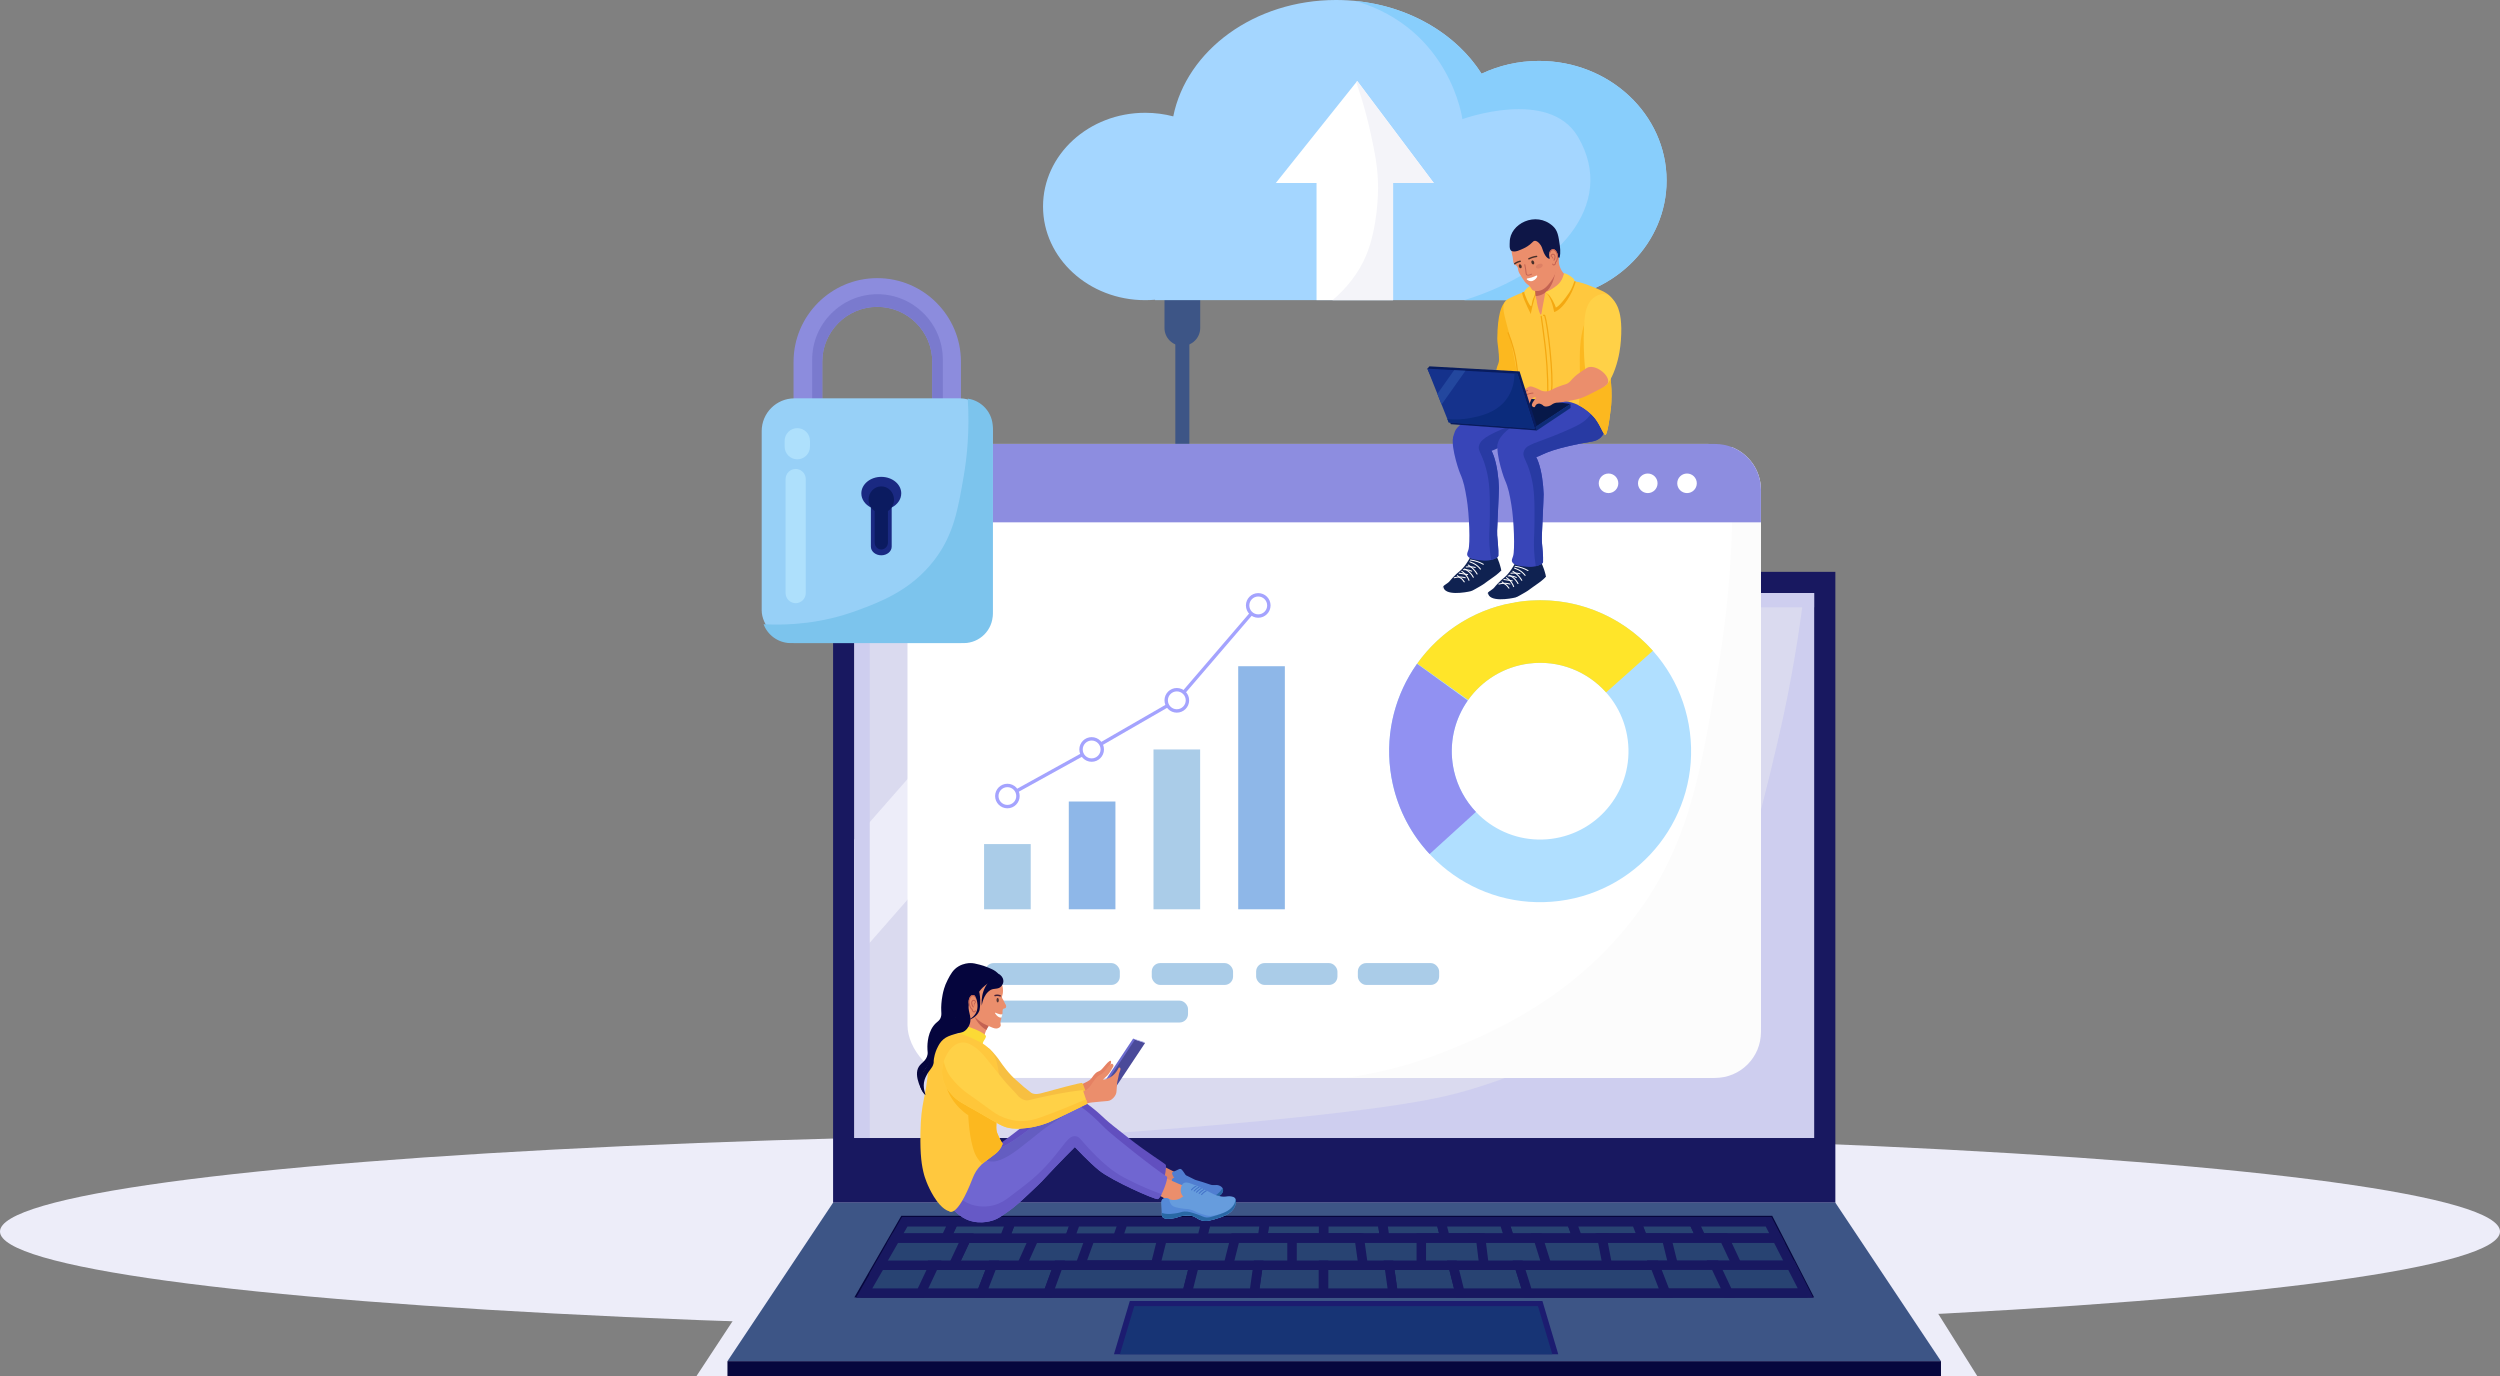 <?xml version="1.0" encoding="UTF-8"?>
<svg id="Calque_2" data-name="Calque 2" xmlns="http://www.w3.org/2000/svg" viewBox="0 0 3562.87 1961.66">
  <rect x="0" y="0" width="3562.87" height="1961.66" fill="#808080" stroke="none"/>
  <defs>
    <style>
      .cls-1 {
        fill: #0b2b7c;
      }

      .cls-2 {
        fill: #15328c;
      }

      .cls-3 {
        fill: #fff;
      }

      .cls-4 {
        fill: #3845b8;
      }

      .cls-5 {
        fill: #669cdd;
      }

      .cls-6 {
        fill: #ffc83e;
      }

      .cls-7 {
        fill: #645dc1;
      }

      .cls-8 {
        fill: #8eb7e8;
      }

      .cls-9 {
        fill: #c36252;
      }

      .cls-10 {
        fill: #dadaef;
      }

      .cls-11 {
        fill: #a4a3fe;
      }

      .cls-12 {
        fill: #fefdfb;
      }

      .cls-13 {
        fill: #442138;
      }

      .cls-14 {
        fill: #9191f2;
      }

      .cls-15 {
        fill: #4373c9;
      }

      .cls-16 {
        fill: #7a7ace;
      }

      .cls-17 {
        fill: #05053d;
      }

      .cls-18 {
        fill: #1c1c70;
      }

      .cls-19 {
        fill: #12295b;
      }

      .cls-20 {
        fill: #9696e0;
      }

      .cls-21 {
        fill: #88cefc;
      }

      .cls-22 {
        fill: #081c5e;
      }

      .cls-23 {
        fill: #fcb81f;
      }

      .cls-24 {
        fill: #543434;
      }

      .cls-25 {
        fill: #507ed1;
      }

      .cls-26 {
        fill: #ceceef;
      }

      .cls-27 {
        fill: #8d8de0;
      }

      .cls-28 {
        fill: #dd8064;
      }

      .cls-29 {
        fill: #f4a811;
      }

      .cls-30 {
        fill: #614fbf;
      }

      .cls-31 {
        fill: #f4f4f9;
      }

      .cls-32 {
        fill: #071849;
      }

      .cls-33 {
        fill: #49302a;
      }

      .cls-34 {
        fill: #ededf9;
      }

      .cls-35 {
        fill: #1a2982;
      }

      .cls-36 {
        fill: #3d5586;
      }

      .cls-37 {
        fill: #23479e;
      }

      .cls-38 {
        fill: #ffc639;
      }

      .cls-39 {
        fill: #0e1647;
      }

      .cls-40 {
        fill: #0f2251;
      }

      .cls-41 {
        fill: #558ad8;
      }

      .cls-42 {
        fill: #aacce8;
      }

      .cls-43 {
        fill: #97d0f7;
      }

      .cls-44 {
        fill: #284372;
      }

      .cls-45 {
        fill: #0b1b60;
      }

      .cls-46 {
        fill: #7cc4ed;
      }

      .cls-47 {
        fill: #dd8266;
      }

      .cls-48 {
        fill: #ffd147;
      }

      .cls-49 {
        fill: #4a4a99;
      }

      .cls-50 {
        fill: #b0dfff;
      }

      .cls-51 {
        fill: #a4d6ff;
      }

      .cls-52 {
        fill: #283aa3;
      }

      .cls-53 {
        fill: #173475;
      }

      .cls-54 {
        fill: #6b6bce;
      }

      .cls-55 {
        fill: #2968a5;
      }

      .cls-56 {
        fill: #ffe529;
      }

      .cls-57 {
        fill: #6659c6;
      }

      .cls-58 {
        fill: #06063d;
      }

      .cls-59 {
        fill: #eb8e6c;
      }

      .cls-60 {
        fill: #7066d1;
      }

      .cls-61 {
        fill: #aee0fc;
      }

      .cls-62 {
        fill: #e58163;
      }

      .cls-63 {
        fill: #8c8cdd;
      }

      .cls-64 {
        fill: #fcda35;
      }

      .cls-65 {
        fill: #181860;
      }

      .cls-66 {
        fill: #0e2c77;
      }

      .cls-67 {
        fill: #f7bf41;
      }

      .cls-68 {
        fill: #fcfcfc;
      }
    </style>
  </defs>
  <g id="_Ñëîé_1" data-name="Ñëîé 1">
    <g>
      <rect class="cls-36" x="1675.02" y="434.59" width="20" height="217.13"/>
      <rect class="cls-36" x="2176.31" y="384.29" width="20" height="217.13"/>
      <path class="cls-36" d="M2185.37,683.28h0c-14.06,0-25.45-11.39-25.45-25.45v-65.64c0-14.06,11.39-25.45,25.45-25.45h0c14.06,0,25.45,11.39,25.45,25.45v65.64c0,14.06-11.39,25.45-25.45,25.45Z"/>
      <ellipse class="cls-34" cx="1781.43" cy="1755.11" rx="1781.43" ry="140.63"/>
      <polygon class="cls-34" points="2685.94 1750.75 1130.93 1750.75 992.22 1961.66 2818.28 1961.66 2685.94 1750.75"/>
      <g>
        <rect class="cls-65" x="1187.27" y="814.96" width="1428.38" height="899.04"/>
        <rect class="cls-10" x="1513.17" y="549.64" width="776.58" height="1367.8" transform="translate(3135 -667.92) rotate(90)"/>
        <polygon class="cls-36" points="2766.18 1939.85 1036.74 1939.85 1187.27 1714.01 2615.65 1714.01 2766.18 1939.85"/>
        <rect class="cls-58" x="1036.74" y="1939.85" width="1729.44" height="21.81"/>
        <polygon class="cls-58" points="2585.36 1848.99 1217.56 1848.99 1284.5 1732.68 2525.69 1732.68 2585.36 1848.99"/>
        <polygon class="cls-19" points="1227.35 1848.99 1289.4 1741.17 2520.51 1741.17 2575.83 1848.99 1227.35 1848.99"/>
        <polygon class="cls-19" points="1227.35 1848.99 1289.4 1741.17 2520.51 1741.17 2575.83 1848.99 1227.35 1848.99"/>
        <polygon class="cls-19" points="1227.35 1848.99 1289.4 1741.17 2520.51 1741.17 2575.83 1848.99 1227.35 1848.99"/>
        <polygon class="cls-18" points="2220.79 1930.07 1587.54 1930.07 1610.16 1854.14 2198.18 1854.14 2220.79 1930.07"/>
        <polygon class="cls-53" points="1596.03 1930.07 1616.48 1861.41 2191.85 1861.41 2212.31 1930.07 1596.03 1930.07"/>
        <g>
          <g>
            <polygon class="cls-44" points="2424.64 1764.56 2413.62 1741.17 2331.98 1741.17 2341.05 1764.56 2424.64 1764.56"/>
            <path class="cls-65" d="M2435.3,1771.33h-98.88l-14.32-36.93h95.81l17.39,36.93Zm-89.62-13.53h68.29l-4.65-9.86h-67.47l3.82,9.86Z"/>
          </g>
          <g>
            <polygon class="cls-44" points="2248.12 1764.56 2239.62 1741.17 2143.64 1741.17 2150.97 1764.56 2248.12 1764.56"/>
            <path class="cls-65" d="M2257.78,1771.33h-111.78l-11.57-36.93h109.92l13.43,36.93Zm-101.84-13.53h82.52l-3.59-9.86h-82.02l3.09,9.86Z"/>
          </g>
          <g>
            <polygon class="cls-44" points="2341.05 1764.56 2331.98 1741.17 2239.62 1741.17 2248.12 1764.56 2341.05 1764.56"/>
            <path class="cls-65" d="M2350.93,1771.33h-107.55l-13.43-36.93h106.66l14.32,36.93Zm-98.07-13.53h78.31l-3.82-9.86h-78.07l3.59,9.86Z"/>
          </g>
          <g>
            <polygon class="cls-44" points="2190.95 1764.56 2204.95 1809.25 2304.36 1809.25 2288.11 1764.56 2190.95 1764.56"/>
            <path class="cls-65" d="M2314.02,1816.02h-114.04l-18.24-58.22h111.1l21.17,58.22Zm-104.1-13.53h84.78l-11.33-31.16h-83.2l9.76,31.16Z"/>
          </g>
          <g>
            <polygon class="cls-44" points="2532.51 1764.56 2520.51 1741.17 2413.62 1741.17 2424.64 1764.56 2532.51 1764.56"/>
            <path class="cls-65" d="M2543.59,1771.33h-123.25l-17.39-36.93h121.69l18.94,36.93Zm-114.66-13.53h92.51l-5.06-9.86h-92.09l4.65,9.86Z"/>
          </g>
          <g>
            <polygon class="cls-44" points="1973.42 1764.56 1970.13 1741.17 1886.3 1741.17 1886.3 1764.56 1973.42 1764.56"/>
            <path class="cls-65" d="M1981.2,1771.33h-101.67v-36.93h96.48l5.19,36.93Zm-88.14-13.53h72.57l-1.39-9.86h-71.18v9.86Z"/>
          </g>
          <g>
            <polygon class="cls-44" points="1886.3 1764.56 1886.3 1741.17 1802.47 1741.17 1799.18 1764.56 1886.3 1764.56"/>
            <path class="cls-65" d="M1893.06,1771.33h-101.67l5.19-36.93h96.48v36.93Zm-86.1-13.53h72.57v-9.86h-71.18l-1.39,9.86Z"/>
          </g>
          <g>
            <polygon class="cls-44" points="2059.56 1764.56 2053.67 1741.17 1970.13 1741.17 1973.42 1764.56 2059.56 1764.56"/>
            <path class="cls-65" d="M2068.24,1771.33h-100.71l-5.19-36.93h96.6l9.29,36.93Zm-88.94-13.53h71.58l-2.48-9.86h-70.49l1.39,9.86Z"/>
          </g>
          <g>
            <polygon class="cls-44" points="2150.97 1764.56 2143.64 1741.17 2053.67 1741.17 2059.56 1764.56 2150.97 1764.56"/>
            <path class="cls-65" d="M2160.18,1771.33h-105.9l-9.29-36.93h103.62l11.57,36.93Zm-95.35-13.53h76.93l-3.09-9.86h-76.32l2.48,9.86Z"/>
          </g>
          <g>
            <polygon class="cls-44" points="1674.94 1764.56 1553.55 1764.56 1537.3 1809.25 1660.94 1809.25 1755.1 1809.25 1766.35 1764.56 1674.94 1764.56"/>
            <path class="cls-65" d="M1760.37,1816.02h-232.74l21.17-58.22h226.21l-14.65,58.22Zm-213.42-13.53h202.87l7.84-31.16h-199.38l-11.33,31.16Z"/>
          </g>
          <g>
            <polygon class="cls-44" points="1580.92 1758.17 1459.53 1758.17 1443.28 1802.86 1566.92 1802.86 1661.08 1802.86 1672.33 1758.17 1580.92 1758.17"/>
            <path class="cls-65" d="M1666.36,1809.62h-232.74l21.17-58.22h226.21l-14.65,58.22Zm-213.42-13.53h202.87l7.84-31.16h-199.38l-11.33,31.16Z"/>
          </g>
          <g>
            <polygon class="cls-44" points="1460.62 1764.56 1377.04 1764.56 1355.99 1809.25 1443.29 1809.25 1537.3 1809.25 1553.55 1764.56 1460.62 1764.56"/>
            <path class="cls-65" d="M1542.04,1816.02h-196.71l27.42-58.22h190.46l-21.17,58.22Zm-175.38-13.53h165.9l11.33-31.16h-162.56l-14.67,31.16Z"/>
          </g>
          <g>
            <polygon class="cls-44" points="1460.62 1764.56 1377.04 1764.56 1355.99 1809.25 1443.29 1809.25 1453.51 1809.25 1473.54 1764.56 1460.62 1764.56"/>
            <path class="cls-65" d="M1457.9,1816.02h-112.57l27.42-58.22h111.24l-26.09,58.22Zm-91.24-13.53h82.47l13.96-31.16h-81.76l-14.67,31.16Z"/>
          </g>
          <g>
            <polygon class="cls-44" points="1742.54 1764.56 1656.4 1764.56 1645.15 1809.25 1736.26 1809.25 1829.66 1809.25 1829.66 1764.56 1742.54 1764.56"/>
            <path class="cls-65" d="M1836.43,1816.02h-199.95l14.65-58.22h185.3v58.22Zm-182.6-13.53h169.06v-31.16h-161.22l-7.84,31.16Z"/>
          </g>
          <g>
            <polygon class="cls-44" points="1799.18 1764.56 1802.47 1741.17 1718.92 1741.17 1713.04 1764.56 1799.18 1764.56"/>
            <path class="cls-65" d="M1805.06,1771.33h-100.71l9.29-36.93h96.6l-5.19,36.93Zm-83.35-13.53h71.58l1.39-9.86h-70.49l-2.48,9.86Z"/>
          </g>
          <g>
            <polygon class="cls-44" points="2100.76 1764.56 2112 1809.25 2206.16 1809.25 2192.17 1764.56 2100.76 1764.56"/>
            <path class="cls-65" d="M2215.37,1816.02h-108.65l-14.65-58.22h105.06l18.23,58.22Zm-98.1-13.53h79.68l-9.76-31.16h-77.76l7.84,31.16Z"/>
          </g>
          <g>
            <polygon class="cls-44" points="2424.64 1764.56 2445.68 1809.25 2555.44 1809.25 2532.51 1764.56 2424.64 1764.56"/>
            <path class="cls-65" d="M2566.52,1816.02h-125.13l-27.42-58.22h122.68l29.87,58.22Zm-116.54-13.53h94.39l-15.99-31.16h-93.08l14.67,31.16Z"/>
          </g>
          <g>
            <polygon class="cls-44" points="1524.47 1764.56 1532.98 1741.17 1440.62 1741.17 1431.55 1764.56 1524.47 1764.56"/>
            <path class="cls-65" d="M1529.21,1771.33h-107.55l14.32-36.93h106.66l-13.43,36.93Zm-87.79-13.53h78.31l3.59-9.86h-78.07l-3.82,9.86Z"/>
          </g>
          <g>
            <polygon class="cls-44" points="1431.55 1764.56 1440.62 1741.17 1358.98 1741.17 1347.96 1764.56 1431.55 1764.56"/>
            <path class="cls-65" d="M1436.18,1771.33h-98.88l17.39-36.93h95.81l-14.32,36.93Zm-77.55-13.53h68.29l3.82-9.86h-67.47l-4.64,9.86Z"/>
          </g>
          <g>
            <polygon class="cls-44" points="1358.98 1741.17 1289.4 1741.17 1275.94 1764.56 1347.96 1764.56 1358.98 1741.17"/>
            <path class="cls-65" d="M1352.25,1771.33h-88.02l21.25-36.93h84.16l-17.39,36.93Zm-64.62-13.53h56.03l4.65-9.86h-55l-5.68,9.86Z"/>
          </g>
          <g>
            <polygon class="cls-44" points="1621.63 1764.56 1628.95 1741.17 1532.98 1741.17 1524.47 1764.56 1621.63 1764.56"/>
            <path class="cls-65" d="M1626.6,1771.33h-111.78l13.43-36.93h109.92l-11.57,36.93Zm-92.46-13.53h82.52l3.09-9.86h-82.02l-3.59,9.86Z"/>
          </g>
          <g>
            <polygon class="cls-44" points="1377.04 1764.56 1275.94 1764.56 1250.22 1809.25 1355.99 1809.25 1377.04 1764.56"/>
            <path class="cls-65" d="M1360.29,1816.02h-121.77l33.51-58.22h115.68l-27.42,58.22Zm-98.37-13.53h89.78l14.67-31.16h-86.53l-17.93,31.16Z"/>
          </g>
          <g>
            <polygon class="cls-44" points="1326.92 1803.2 1308.2 1842.93 1398.81 1842.93 1414.22 1803.2 1326.92 1803.2"/>
            <path class="cls-65" d="M1403.44,1849.7h-105.9l25.08-53.27h101.47l-20.66,53.27Zm-84.57-13.53h75.3l10.16-26.2h-73.13l-12.34,26.2Z"/>
          </g>
          <g>
            <polygon class="cls-44" points="1414.22 1803.2 1398.81 1842.93 1493.77 1842.93 1508.22 1803.2 1414.22 1803.2"/>
            <path class="cls-65" d="M1498.51,1849.7h-109.58l20.66-53.27h108.3l-19.37,53.27Zm-89.82-13.53h80.34l9.53-26.2h-79.71l-10.16,26.2Z"/>
          </g>
          <g>
            <polygon class="cls-44" points="1254.32 1803.2 1231.45 1842.93 1312.31 1842.93 1331.02 1803.2 1254.32 1803.2"/>
            <path class="cls-65" d="M1316.6,1849.7h-96.85l30.66-53.27h91.28l-25.08,53.27Zm-73.45-13.53h64.86l12.34-26.2h-62.12l-15.08,26.2Z"/>
          </g>
          <g>
            <polygon class="cls-44" points="1607.63 1803.2 1508.22 1803.2 1493.77 1842.93 1595.18 1842.93 1691.79 1842.93 1701.79 1803.2 1607.63 1803.2"/>
            <path class="cls-65" d="M1697.07,1849.7h-212.96l19.37-53.27h206.99l-13.4,53.27Zm-193.64-13.53h183.09l6.59-26.2h-180.15l-9.53,26.2Z"/>
          </g>
          <g>
            <polygon class="cls-44" points="1713.04 1764.56 1718.92 1741.17 1600.76 1741.17 1592.76 1764.56 1713.04 1764.56"/>
            <path class="cls-65" d="M1718.31,1771.33h-135.01l12.62-36.93h131.68l-9.29,36.93Zm-116.09-13.53h105.54l2.48-9.86h-104.65l-3.37,9.86Z"/>
          </g>
          <g>
            <polygon class="cls-44" points="2457.35 1764.56 2376.19 1764.56 2373.77 1764.56 2283.26 1764.56 2299.51 1809.25 2391.09 1809.25 2393.52 1809.25 2478.39 1809.25 2457.35 1764.56"/>
            <path class="cls-65" d="M2489.06,1816.02h-194.28l-21.18-58.22h188.04l27.42,58.22Zm-184.81-13.53h163.48l-14.67-31.16h-160.14l11.33,31.16Z"/>
          </g>
          <g>
            <polygon class="cls-44" points="2375.06 1764.56 2332.26 1764.56 2330.98 1764.56 2283.26 1764.56 2291.83 1809.25 2340.12 1809.25 2341.4 1809.25 2386.15 1809.25 2375.06 1764.56"/>
            <path class="cls-65" d="M2394.81,1816.02h-108.57l-11.17-58.22h105.28l14.46,58.22Zm-97.38-13.53h80.08l-7.74-31.16h-78.32l5.98,31.16Z"/>
          </g>
          <g>
            <polygon class="cls-44" points="1846.43 1764.56 1760.29 1764.56 1749.04 1809.25 1840.15 1809.25 1933.55 1809.25 1933.55 1764.56 1846.43 1764.56"/>
            <path class="cls-65" d="M1940.32,1816.02h-199.96l14.65-58.22h185.3v58.22Zm-182.6-13.53h169.06v-31.16h-161.22l-7.84,31.16Z"/>
          </g>
          <g>
            <polygon class="cls-44" points="2104.39 1764.56 2018.24 1764.56 1931.13 1764.56 1931.13 1809.25 2024.52 1809.25 2115.64 1809.25 2104.39 1764.56"/>
            <path class="cls-65" d="M2124.32,1816.02h-199.95v-58.22h185.3l14.65,58.22Zm-186.42-13.53h169.06l-7.84-31.16h-161.22v31.16Z"/>
          </g>
          <g>
            <polygon class="cls-44" points="2110.15 1764.56 2068.11 1764.56 2025.59 1764.56 2025.59 1809.25 2071.17 1809.25 2115.64 1809.25 2110.15 1764.56"/>
            <path class="cls-65" d="M2123.28,1816.02h-104.46v-58.22h97.31l7.15,58.22Zm-90.93-13.53h75.63l-3.83-31.16h-71.8v31.16Z"/>
          </g>
          <g>
            <polygon class="cls-44" points="1937.23 1764.56 1889.56 1764.56 1841.35 1764.56 1841.35 1809.25 1893.03 1809.25 1943.46 1809.25 1937.23 1764.56"/>
            <path class="cls-65" d="M1951.23,1816.02h-116.65v-58.22h108.54l8.11,58.22Zm-103.11-13.53h87.57l-4.34-31.16h-83.23v31.16Z"/>
          </g>
          <g>
            <polygon class="cls-44" points="1792.9 1803.2 1787.32 1842.93 1886.3 1842.93 1886.3 1803.2 1792.9 1803.2"/>
            <path class="cls-65" d="M1893.06,1849.7h-113.53l7.48-53.27h106.04v53.27Zm-97.96-13.53h84.43v-26.2h-80.75l-3.68,26.2Z"/>
          </g>
          <g>
            <polygon class="cls-44" points="1979.7 1803.2 1985.28 1842.93 2080.81 1842.93 2070.81 1803.2 1979.7 1803.2"/>
            <path class="cls-65" d="M2089.49,1849.7h-110.09l-7.48-53.27h104.17l13.4,53.27Zm-98.33-13.53h80.97l-6.59-26.2h-78.05l3.68,26.2Z"/>
          </g>
          <g>
            <polygon class="cls-44" points="1886.3 1803.2 1886.3 1842.93 1985.28 1842.93 1979.7 1803.2 1886.3 1803.2"/>
            <path class="cls-65" d="M1993.06,1849.7h-113.53v-53.27h106.05l7.48,53.27Zm-100-13.53h84.43l-3.68-26.2h-80.75v26.2Z"/>
          </g>
          <g>
            <polygon class="cls-44" points="1701.79 1803.2 1691.79 1842.93 1787.32 1842.93 1792.9 1803.2 1701.79 1803.2"/>
            <path class="cls-65" d="M1793.2,1849.7h-110.09l13.4-53.27h104.17l-7.48,53.27Zm-92.73-13.53h80.97l3.68-26.2h-78.05l-6.59,26.2Z"/>
          </g>
          <g>
            <polygon class="cls-44" points="2070.81 1803.2 2080.81 1842.93 2177.42 1842.93 2164.97 1803.2 2070.81 1803.2"/>
            <path class="cls-65" d="M2186.63,1849.7h-111.09l-13.4-53.27h107.81l16.68,53.27Zm-100.54-13.53h82.12l-8.21-26.2h-80.51l6.59,26.2Z"/>
          </g>
          <g>
            <polygon class="cls-44" points="2461.66 1842.78 2573.09 1842.78 2552.71 1803.04 2442.95 1803.04 2461.66 1842.78"/>
            <path class="cls-65" d="M2584.17,1849.54h-126.8l-25.09-53.27h124.56l27.33,53.27Zm-118.22-13.53h96.06l-13.44-26.2h-94.96l12.34,26.2Z"/>
          </g>
          <g>
            <polygon class="cls-44" points="2357.02 1803.04 2372.42 1842.78 2463.03 1842.78 2444.31 1803.04 2357.02 1803.04"/>
            <path class="cls-65" d="M2473.69,1849.54h-105.9l-20.66-53.27h101.47l25.08,53.27Zm-96.63-13.53h75.31l-12.34-26.2h-73.13l10.16,26.2Z"/>
          </g>
          <g>
            <polygon class="cls-44" points="2358.38 1803.2 2264.38 1803.2 2164.97 1803.2 2177.42 1842.93 2278.83 1842.93 2373.79 1842.93 2358.38 1803.2"/>
            <path class="cls-65" d="M2383.67,1849.7h-211.23l-16.68-53.27h207.25l20.66,53.27Zm-201.28-13.53h181.52l-10.16-26.2h-179.57l8.21,26.2Z"/>
          </g>
        </g>
        <path class="cls-26" d="M2585.36,845.25h-14.33c-10.39,84.67-24.58,156.39-37.91,213.08-31.05,132.12-48.02,200.88-105.4,277.16-71.06,94.47-161.54,143.92-199.09,163.96,0,0-77.35,41.28-167.86,62.46-84.72,19.82-286.09,41.01-572.84,59.92h1097.43V845.25Z"/>
        <polygon class="cls-34" points="1525.71 845.25 1217.56 1196.69 1217.56 1368.6 1676.45 845.25 1525.71 845.25"/>
        <polygon class="cls-26" points="1239.49 865.46 2585.36 865.46 2585.36 845.25 1217.56 845.25 1217.56 1621.83 1239.49 1621.83 1239.49 865.46"/>
      </g>
      <g>
        <g>
          <rect class="cls-3" x="1293.32" y="632.71" width="1216.27" height="903.48" rx="75.06" ry="75.06"/>
          <path class="cls-68" d="M2467.6,637.02c5.71,129.46-5.81,235.83-18.22,311.24-25.39,154.27-42.95,260.96-125.34,365.59-90.75,115.24-208.4,162.25-266.36,185.4-44.68,17.85-87.19,28.65-138.9,36.94h525.49c36.08,0,65.33-29.25,65.33-65.33V698.04c0-27.86-17.44-51.62-41.99-61.02Z"/>
          <path class="cls-27" d="M2509.6,698.04c0-36.08-29.25-65.33-65.33-65.33H1358.65c-36.08,0-65.33,29.25-65.33,65.33v46.34h1216.27v-46.34Z"/>
          <g>
            <circle class="cls-3" cx="2348.32" cy="688.78" r="13.94"/>
            <circle class="cls-3" cx="2292.39" cy="688.78" r="13.94"/>
            <circle class="cls-3" cx="2404.25" cy="688.78" r="13.94"/>
          </g>
        </g>
        <g>
          <g>
            <rect class="cls-42" x="1402.45" y="1202.93" width="66.47" height="92.95"/>
            <rect class="cls-42" x="1643.91" y="1068.09" width="66.47" height="227.79" transform="translate(3354.28 2363.97) rotate(180)"/>
            <rect class="cls-8" x="1523.18" y="1142.28" width="66.47" height="153.6"/>
            <rect class="cls-8" x="1764.64" y="949.47" width="66.47" height="346.41" transform="translate(3595.74 2245.35) rotate(180)"/>
            <rect class="cls-11" x="1427.12" y="1098.85" width="137.21" height="4.85" transform="translate(-346.09 861.01) rotate(-28.93)"/>
            <rect class="cls-11" x="1546.4" y="1030.66" width="140.11" height="4.85" transform="translate(-299.94 945.84) rotate(-29.98)"/>
            <rect class="cls-11" x="1646.06" y="928.03" width="178.2" height="4.85" transform="translate(-100.85 1641.5) rotate(-49.37)"/>
            <g>
              <g>
                <path class="cls-3" d="M1450.76,1134.47c0,8.33-6.75,15.07-15.07,15.07s-15.07-6.75-15.07-15.07,6.75-15.07,15.07-15.07,15.07,6.75,15.07,15.07Z"/>
                <path class="cls-11" d="M1435.68,1151.96c-9.65,0-17.5-7.85-17.5-17.5s7.85-17.5,17.5-17.5,17.5,7.85,17.5,17.5-7.85,17.5-17.5,17.5Zm0-30.15c-6.98,0-12.65,5.68-12.65,12.65s5.67,12.65,12.65,12.65,12.65-5.67,12.65-12.65-5.68-12.65-12.65-12.65Z"/>
              </g>
              <g>
                <circle class="cls-3" cx="1555.77" cy="1068.09" r="15.14" transform="translate(-30.34 2090.58) rotate(-67.28)"/>
                <path class="cls-11" d="M1555.77,1085.66c-9.69,0-17.57-7.88-17.57-17.57s7.88-17.57,17.57-17.57,17.57,7.88,17.57,17.57-7.88,17.57-17.57,17.57Zm0-30.29c-7.01,0-12.72,5.71-12.72,12.72s5.71,12.72,12.72,12.72,12.72-5.71,12.72-12.72-5.71-12.72-12.72-12.72Z"/>
              </g>
              <g>
                <circle class="cls-3" cx="1677.14" cy="998.08" r="15.14"/>
                <path class="cls-11" d="M1677.14,1015.64c-9.69,0-17.57-7.88-17.57-17.57s7.88-17.57,17.57-17.57,17.57,7.88,17.57,17.57-7.88,17.57-17.57,17.57Zm0-30.29c-7.01,0-12.72,5.71-12.72,12.72s5.71,12.72,12.72,12.72,12.72-5.71,12.72-12.72-5.71-12.72-12.72-12.72Z"/>
              </g>
              <g>
                <circle class="cls-3" cx="1793.18" cy="862.83" r="15.14"/>
                <path class="cls-11" d="M1793.18,880.4c-9.69,0-17.57-7.88-17.57-17.57s7.88-17.57,17.57-17.57,17.57,7.88,17.57,17.57-7.88,17.57-17.57,17.57Zm0-30.29c-7.01,0-12.72,5.71-12.72,12.72s5.71,12.72,12.72,12.72,12.72-5.71,12.72-12.72-5.71-12.72-12.72-12.72Z"/>
              </g>
            </g>
          </g>
          <g>
            <path class="cls-50" d="M2408.33,1043.26c-15.09-117.86-122.87-201.18-240.73-186.09-117.86,15.09-201.18,122.87-186.09,240.73,15.09,117.86,122.87,201.18,240.73,186.09,117.86-15.09,201.18-122.87,186.09-240.73Zm-338.31,43.31c-8.83-68.98,39.93-132.06,108.91-140.89,68.98-8.83,132.06,39.93,140.89,108.91,8.83,68.98-39.93,132.06-108.91,140.89-68.98,8.83-132.06-39.93-140.89-108.91Z"/>
            <path class="cls-14" d="M2072.25,1099.01c-.94-4.07-1.68-8.22-2.23-12.45-4.14-32.35,4.39-63.41,21.73-88.18l-72.23-52.4c-30.22,42.52-45.16,96.09-38.01,151.91,.83,6.52,1.95,12.93,3.34,19.22,8.49,38.53,27.08,72.7,52.55,100.04l66.02-60.05c-15-15.84-26.01-35.68-31.18-58.09Z"/>
            <path class="cls-56" d="M2178.94,945.67c42.79-5.48,83.31,11.21,110.02,41.13l66.63-59.36c-45.63-51.13-114.86-79.64-187.98-70.28-61.9,7.92-114.26,41.41-147.86,88.5l72.65,51.8c19.66-27.56,50.31-47.16,86.54-51.8Z"/>
          </g>
        </g>
        <g>
          <rect class="cls-42" x="1403.98" y="1372.53" width="191.94" height="31.16" rx="12" ry="12"/>
          <rect class="cls-42" x="1403.98" y="1426.05" width="289.13" height="31.16" rx="12" ry="12"/>
          <rect class="cls-42" x="1641.43" y="1372.53" width="115.87" height="31.16" rx="12" ry="12"/>
          <rect class="cls-42" x="1790.18" y="1372.53" width="115.87" height="31.16" rx="12" ry="12"/>
          <rect class="cls-42" x="1935.13" y="1372.53" width="115.87" height="31.16" rx="12" ry="12"/>
        </g>
      </g>
      <g>
        <path class="cls-63" d="M1250.22,747.68c-65.78,0-119.29-53.51-119.29-119.29v-112.72c0-65.78,53.51-119.29,119.29-119.29s119.29,53.51,119.29,119.29v112.72c0,65.78-53.51,119.29-119.29,119.29Zm0-310.37c-43.21,0-78.36,35.15-78.36,78.36v112.72c0,43.21,35.15,78.36,78.36,78.36s78.36-35.15,78.36-78.36v-112.72c0-43.21-35.15-78.36-78.36-78.36Z"/>
        <path class="cls-16" d="M1250.58,419.28h0c-51.21,0-93.11,41.9-93.11,93.11v61.42c0,18.18,5.28,35.18,14.38,49.55v-107.68c0-43.21,35.15-78.36,78.36-78.36s78.36,35.15,78.36,78.36v108.8c9.54-14.61,15.11-32.02,15.11-50.67v-61.42c0-51.21-41.9-93.11-93.11-93.11Z"/>
        <rect class="cls-43" x="1085.52" y="567.71" width="329.38" height="348.8" rx="46.67" ry="46.67"/>
        <path class="cls-35" d="M1284.42,703.16c0-13.02-12.74-23.57-28.45-23.57s-28.45,10.55-28.45,23.57c0,8.51,5.45,15.97,13.62,20.11v55.84c0,6.75,6.67,12.28,14.82,12.28s14.82-5.53,14.82-12.28v-55.84c8.17-4.14,13.62-11.6,13.62-20.11Z"/>
        <path class="cls-45" d="M1274.11,712.11c0-10.47-8.12-18.96-18.13-18.96s-18.13,8.49-18.13,18.96c0,6.85,3.48,12.85,8.68,16.18v44.92c0,5.43,4.25,9.88,9.45,9.88s9.45-4.45,9.45-9.88v-44.92c5.21-3.33,8.68-9.33,8.68-16.18Z"/>
        <path class="cls-46" d="M1379.18,568.13c2.87,44.93-.97,82.53-5.75,110.41-8.15,47.49-14.38,83.78-41.95,119.7-33.3,43.4-77.37,59.72-109.47,71.62-50.21,18.6-97.22,21.73-133.81,19.78,5.94,15.7,21.1,26.87,38.88,26.87h246.26c22.95,0,41.56-18.61,41.56-41.56v-265.68c0-20.97-15.54-38.31-35.73-41.15Z"/>
        <path class="cls-61" d="M1136.28,654.62h0c-9.92,0-18.04-8.12-18.04-18.04v-8.38c0-9.92,8.12-18.04,18.04-18.04h0c9.92,0,18.04,8.12,18.04,18.04v8.38c0,9.92-8.12,18.04-18.04,18.04Z"/>
        <path class="cls-61" d="M1133.95,859.63h0c-7.89,0-14.35-6.46-14.35-14.35v-162.61c0-7.89,6.46-14.35,14.35-14.35h0c7.89,0,14.35,6.46,14.35,14.35v162.61c0,7.89-6.46,14.35-14.35,14.35Z"/>
      </g>
      <path class="cls-36" d="M1685.02,492.86h0c-14.05,0-25.45-11.39-25.45-25.45v-65.64c0-14.06,11.39-25.45,25.45-25.45h0c14.05,0,25.45,11.39,25.45,25.45v65.64c0,14.05-11.39,25.45-25.45,25.45Z"/>
      <g>
        <path class="cls-51" d="M2375.13,257.29c0-94.16-81.38-170.48-181.77-170.48-29.47,0-57.31,6.59-81.92,18.27C2071.69,42.51,1993.75,0,1904.1,0c-116.4,0-213.07,71.68-232.03,165.84-12.7-3.32-26.11-5.1-39.98-5.1-80.42,0-145.61,59.78-145.61,133.52s65.19,133.52,145.61,133.52c4.74,0,9.43-.22,14.05-.62v.62h565.01v-.81c92.04-8.38,163.99-81.14,163.99-169.67Z"/>
        <polygon class="cls-3" points="2043.39 260.82 1934.26 115.44 1818.23 260.82 1876.27 260.82 1876.27 427.78 1985.35 427.78 1985.35 260.82 2043.39 260.82"/>
        <path class="cls-21" d="M2193.37,86.81c-29.47,0-57.31,6.59-81.92,18.27-35.62-56.06-101.91-96.01-179.8-103.71,135.41,39.57,152.52,168.41,152.52,168.41,0,0,123.44-45.07,164.7,25.28,56.85,96.94-30.3,192.19-162.04,232.72h124.33v-.81c92.04-8.38,163.99-81.14,163.99-169.67,0-94.16-81.38-170.48-181.77-170.48Z"/>
        <path class="cls-31" d="M1934.26,115.44l-1.4,1.75c10,28.64,16.38,53.55,20.59,73.03,5.98,27.72,10.51,49.31,10.5,78,0,5.75-.35,54.85-16.5,94.5-10.93,26.81-28.64,48.18-48.42,65.07h86.32v-166.95h58.04l-109.13-145.39Z"/>
      </g>
      <g>
        <path class="cls-4" d="M2173.75,550.85c-8.87,.76-9.89,4.78-30.75,17.05-16.5,9.7-63.96,32.84-69.29,46.43-5.28,13.49-3.82,18.67,2.82,13.49,15.65-12.2,14.94,23.49,31.25,20.11,4.54-.94,7.35-3.05,10.42-5.21,10.64-7.49-3.33,3.88,40.67-22.73,37.62-22.75,56.43-34.26,56.55-40.73,.25-14.05-22.73-30.03-41.67-28.42Z"/>
        <g>
          <path class="cls-40" d="M2134.55,796.65c-1.79-4.14-2.7-6.26-3.99-7.9-6.08-7.68-23.91-9.01-31.39-1.91-2.66,2.53-1.47,3.71-6.56,11.99-1.33,2.17-3.84,6.21-7.7,10.63-5.09,5.82-6.16,5.02-13.41,12.53-5.9,6.11-5.22,6.67-8.56,8.99-2.62,1.82-5.6,3.78-6.04,4.67-10.18,20.64,29.42,14.28,53.72,1.7,19.19-9.93,29.13-22.97,28.92-24.2-.57-3.37-.51-3.02-1.55-6.7-.62-2.17-1.6-5.57-3.42-9.81Z"/>
          <path class="cls-3" d="M2139.53,813.16c-2.79,2.7-5.29,4.81-7.26,6.38-2.85,2.27-2.58,1.81-11.41,8.17-7.4,5.34-8.32,6.19-11.13,7.63-4.59,2.35-10.46,6.43-13.69,7.21-7.01,1.69-38.09,7.36-39.15-6.89-.39,.47-.76,1-1.09,1.59-1.34,2.35-1.42,4.33-1.43,4.9,0,.5,0,2.75,1.14,4.63,1.5,2.48,4.52,3.59,8.85,4.36,3.82,.68,9.6,1.26,19.4,0,5.23-.67,10.92-1.44,17.69-4.09,2.97-1.16,5.4-2.11,8.28-4.09,2.8-1.92,3.69-3.21,7.13-5.45,1.67-1.09,2.11-1.21,5.99-3.27,8.76-4.65,11.21-6.52,12.56-7.63,3.63-2.99,4.52-4.75,4.85-6.27,.22-1,.19-1.85-.29-4.63-.16-.92-.3-1.76-.45-2.57Z"/>
          <g>
            <path class="cls-3" d="M2114.32,803.58c-2.65-1.5-5.45-2.77-8.34-3.78-3.31-1.15-6.76-1.96-10.26-2.4-.41-.05-.79,.23-.84,.63h0c-.05,.39,.24,.73,.64,.78,3.39,.43,6.74,1.21,9.95,2.33,2.8,.97,5.52,2.2,8.08,3.66,.35,.2,.8,.1,1.01-.23h0c.22-.34,.11-.78-.25-.99Z"/>
            <path class="cls-3" d="M2106.45,806.4s-.97-.84-1.98-1.59c-3.06-2.27-6.73-3.82-9.49-4.77-.39-.14-.82,.06-.96,.44h0c-.13,.37,.06,.77,.45,.9,2.65,.92,6.17,2.41,9.09,4.56,.96,.71,1.87,1.51,1.88,1.52,1.4,1.22,2.68,2.58,3.81,4.03,.24,.31,.7,.39,1.03,.16h0c.34-.23,.42-.68,.17-1-1.19-1.53-2.54-2.96-4.01-4.24Z"/>
            <path class="cls-3" d="M2102.63,808.04c-1.87-.46-3.78-.77-5.69-.93-2.47-.2-4.96-.14-7.42,.18-.41,.05-.69,.42-.63,.82h0c.06,.38,.43,.64,.84,.59,2.35-.3,4.73-.36,7.09-.17,1.83,.15,3.65,.44,5.43,.88,.39,.1,.79-.12,.91-.49h0c.11-.38-.12-.78-.52-.88Z"/>
            <path class="cls-3" d="M2102.32,812.83c-2.66-3.22-5.87-5.98-9.54-8.23-.35-.21-.82-.11-1.03,.23-.21,.33-.1,.76,.24,.97,3.53,2.16,6.62,4.82,9.17,7.91,1.22,1.48,2.33,3.07,3.29,4.73,.2,.34,.64,.47,1,.29h0c.37-.19,.51-.62,.31-.97-1-1.73-2.15-3.38-3.43-4.92Z"/>
            <path class="cls-3" d="M2097.7,813.39c-1.11-.54-2.26-.99-3.44-1.34-2.79-.84-5.71-1.14-8.68-.91-.41,.03-.72,.39-.67,.79h0c.04,.39,.4,.66,.81,.63,2.78-.21,5.5,.08,8.1,.86,1.1,.33,2.18,.75,3.21,1.25,.36,.18,.8,.06,1-.28h0c.21-.36,.06-.8-.32-.98Z"/>
            <path class="cls-3" d="M2096.6,816.9c-2.48-2.79-5.5-5.03-8.99-6.68-.37-.18-.83-.02-1,.34h0c-.17,.35-.01,.76,.35,.94,3.3,1.56,6.16,3.69,8.5,6.32,1.41,1.58,2.6,3.33,3.57,5.2,.18,.35,.61,.5,.98,.34h0c.38-.17,.55-.6,.36-.95-1.02-1.98-2.29-3.83-3.78-5.51Z"/>
            <path class="cls-3" d="M2091.23,821.06c-2-2.92-4.54-5.41-7.58-7.43-.34-.23-.81-.13-1.04,.2h0c-.22,.32-.13,.75,.2,.98,2.87,1.91,5.28,4.27,7.17,7.03,1.16,1.69,2.11,3.52,2.82,5.44,.14,.37,.55,.57,.93,.45h0c.4-.12,.61-.53,.48-.91-.75-2.03-1.75-3.96-2.98-5.75Z"/>
            <path class="cls-3" d="M2091.73,818.16c-2.41-.43-4.85-.85-7.28-1.23-1.57-.25-3.15-.49-4.7-.71-.41-.06-.78,.21-.84,.6h0c-.06,.39,.22,.75,.62,.81,1.54,.22,3.11,.46,4.68,.71,2.41,.38,4.85,.8,7.25,1.23,.4,.07,.79-.18,.87-.56h0c.08-.39-.19-.76-.59-.83Z"/>
            <path class="cls-3" d="M2084.9,825.62c-.28-.32-.43-.49-.66-.72-1.22-1.24-2.35-1.88-3.27-2.39-.19-.11-.37-.21-.53-.31-1-.6-1.94-1.37-2.79-2.32-.26-.28-.7-.31-1.01-.08h0c-.34,.25-.38,.72-.09,1.03,.95,1.04,1.99,1.91,3.11,2.58,.18,.11,.37,.21,.56,.32,.87,.49,1.86,1.05,2.94,2.14,.21,.21,.35,.37,.6,.66,.84,.96,1.65,2.01,2.4,3.14,.22,.33,.67,.43,1.02,.23h0c.35-.21,.47-.65,.24-.99-.79-1.18-1.63-2.28-2.52-3.29Z"/>
            <path class="cls-3" d="M2088.4,822.74c-3.95-1.12-7.94-1.42-11.88-.9-1.44,.19-2.87,.49-4.27,.9-.4,.12-.61,.53-.48,.9h0c.13,.37,.54,.56,.93,.45,1.32-.38,2.67-.67,4.02-.85,3.72-.49,7.5-.2,11.24,.85,.39,.11,.8-.09,.92-.46h0c.13-.38-.09-.79-.49-.9Z"/>
          </g>
        </g>
        <path class="cls-4" d="M2136.21,695.25c-.45-14.67-2.78-32.4-7.42-45.43-5.52-15.48-10.1-14.19-13.63-16.24-8.84-5.14-32.8-19.22-41.93-13.28-8.54,5.55,4.35,47.01,7.71,54.62,5.29,11.99,6.84,21.12,9.27,35.41,3.76,22.13,5.23,65.06,2.47,73.25-1.18,3.49-2.65,5.95-1.16,8.67,2.7,4.92,12.37,5.75,22.86,6.64,8.84,.75,20.8-3.01,21-7.08,.45-8.92-1.14-20.09-1.69-29.02-.23-3.88-.15-5.35,.73-24.52,1.24-26.96,1.86-40.49,1.79-43.02Z"/>
        <path class="cls-52" d="M2210.69,568.28c-2.43,6.05-6.07,12.47-11.59,18.36-5.21,5.57-10.56,4.68-35.4,15.15-39.25,16.53-51.22,21.89-55.36,31.74-3.56,8.45,3.41,11.08,9.67,34.81,5.44,20.6,5.35,38.19,5.21,66.77-.06,11.97-.55,18.46-.74,24.15-.36,10.4,.1,23.28,2.55,38.76,5.6-1.29,10.23-3.69,10.36-6.21,.45-8.92-1.14-20.09-1.69-29.02-.23-3.88-.15-5.35,.73-24.52,1.24-26.96,1.86-40.49,1.79-43.02-.45-14.67-2.78-32.4-7.42-45.43-1.08-3.02-2.11-5.39-3.12-7.28,5.86-1.78,10.71-5.41,24.09-9.71,11.39-3.66,31.64-8.66,51.59-11.84,4.93-.78,10.91-1.63,15.87-6.16,7.95-7.25,7.56-18.71,7.44-20.84-.52-9.27-6-18.54-13.97-25.71Z"/>
        <g>
          <path class="cls-40" d="M2198.23,805.61c-1.79-4.14-2.7-6.26-3.99-7.9-6.08-7.68-23.91-9.01-31.39-1.91-2.66,2.53-1.47,3.71-6.56,11.99-1.33,2.17-3.84,6.21-7.7,10.63-5.09,5.82-6.16,5.02-13.41,12.53-5.9,6.11-5.22,6.67-8.56,8.99-2.62,1.82-5.6,3.78-6.04,4.67-10.18,20.64,29.42,14.28,53.72,1.7,19.19-9.93,29.13-22.97,28.92-24.2-.57-3.37-.51-3.02-1.55-6.7-.62-2.17-1.6-5.57-3.42-9.81Z"/>
          <path class="cls-3" d="M2203.2,822.12c-2.79,2.7-5.29,4.81-7.26,6.38-2.85,2.27-2.58,1.81-11.41,8.17-7.4,5.34-8.32,6.19-11.13,7.63-4.59,2.35-10.46,6.43-13.69,7.21-7.01,1.69-38.09,7.36-39.15-6.89-.39,.47-.76,1-1.09,1.59-1.34,2.35-1.42,4.33-1.43,4.9,0,.5,0,2.75,1.14,4.63,1.5,2.48,4.52,3.59,8.85,4.36,3.82,.68,9.6,1.26,19.4,0,5.23-.67,10.92-1.44,17.69-4.09,2.97-1.16,5.4-2.11,8.28-4.09,2.8-1.92,3.69-3.2,7.13-5.45,1.67-1.09,2.11-1.21,5.99-3.27,8.76-4.65,11.21-6.52,12.56-7.63,3.63-2.99,4.52-4.75,4.85-6.27,.22-1,.19-1.85-.29-4.63-.16-.92-.3-1.76-.45-2.57Z"/>
          <g>
            <path class="cls-3" d="M2178,812.53c-2.65-1.5-5.45-2.77-8.34-3.78-3.31-1.15-6.76-1.96-10.26-2.4-.41-.05-.79,.23-.84,.63h0c-.05,.39,.24,.73,.64,.78,3.39,.43,6.74,1.21,9.95,2.33,2.8,.97,5.52,2.2,8.08,3.66,.35,.2,.8,.1,1.01-.23h0c.22-.34,.11-.78-.25-.99Z"/>
            <path class="cls-3" d="M2170.13,815.36s-.97-.84-1.98-1.59c-3.06-2.27-6.73-3.82-9.49-4.77-.39-.14-.82,.06-.96,.44h0c-.13,.37,.06,.77,.44,.9,2.65,.92,6.17,2.41,9.09,4.56,.96,.71,1.87,1.51,1.88,1.51,1.4,1.22,2.68,2.58,3.81,4.03,.24,.31,.7,.39,1.03,.16h0c.34-.23,.42-.68,.17-1-1.19-1.53-2.54-2.95-4.01-4.24Z"/>
            <path class="cls-3" d="M2166.31,817c-1.87-.46-3.78-.77-5.69-.93-2.47-.2-4.96-.14-7.42,.18-.41,.05-.69,.42-.63,.82h0c.06,.38,.43,.64,.84,.59,2.35-.3,4.73-.36,7.09-.17,1.83,.15,3.65,.44,5.43,.88,.39,.1,.79-.12,.91-.49h0c.11-.38-.12-.78-.52-.88Z"/>
            <path class="cls-3" d="M2165.99,821.79c-2.66-3.22-5.87-5.98-9.54-8.23-.35-.21-.82-.11-1.03,.23h0c-.21,.33-.1,.76,.24,.97,3.53,2.16,6.62,4.82,9.17,7.91,1.22,1.48,2.33,3.07,3.29,4.73,.2,.34,.64,.47,1,.29h0c.37-.19,.51-.62,.31-.97-1-1.73-2.15-3.38-3.42-4.92Z"/>
            <path class="cls-3" d="M2161.37,822.35c-1.11-.54-2.26-.99-3.44-1.34-2.79-.84-5.71-1.14-8.68-.91-.41,.03-.72,.39-.67,.79h0c.04,.39,.4,.66,.81,.63,2.78-.21,5.5,.08,8.1,.85,1.1,.33,2.18,.75,3.21,1.25,.36,.18,.8,.06,1-.28h0c.21-.36,.06-.8-.32-.98Z"/>
            <path class="cls-3" d="M2160.27,825.86c-2.48-2.79-5.5-5.03-8.99-6.68-.37-.18-.83-.02-1,.34h0c-.17,.35-.01,.76,.35,.94,3.3,1.56,6.16,3.69,8.5,6.32,1.41,1.58,2.6,3.33,3.57,5.2,.18,.35,.61,.5,.98,.34h0c.38-.17,.55-.6,.36-.95-1.02-1.98-2.29-3.83-3.78-5.51Z"/>
            <path class="cls-3" d="M2154.9,830.01c-2-2.92-4.54-5.41-7.58-7.43-.34-.23-.81-.13-1.04,.2h0c-.22,.32-.13,.75,.2,.98,2.87,1.91,5.28,4.27,7.17,7.03,1.16,1.69,2.11,3.52,2.82,5.44,.14,.37,.55,.57,.93,.45h0c.4-.12,.61-.53,.48-.91-.75-2.03-1.75-3.96-2.98-5.75Z"/>
            <path class="cls-3" d="M2155.4,827.12c-2.41-.43-4.85-.85-7.28-1.23-1.57-.25-3.15-.49-4.7-.71-.41-.06-.78,.21-.84,.6h0c-.06,.39,.22,.75,.62,.81,1.54,.22,3.11,.46,4.68,.71,2.41,.38,4.85,.8,7.25,1.23,.4,.07,.79-.18,.87-.56h0c.08-.39-.19-.76-.59-.83Z"/>
            <path class="cls-3" d="M2148.57,834.58c-.28-.32-.43-.49-.66-.72-1.22-1.24-2.35-1.88-3.27-2.39-.19-.11-.37-.21-.53-.31-1-.6-1.94-1.38-2.79-2.32-.26-.28-.7-.31-1.01-.08-.34,.25-.38,.72-.09,1.04,.95,1.04,1.99,1.91,3.11,2.58,.18,.11,.37,.21,.56,.32,.87,.49,1.86,1.05,2.94,2.14,.21,.21,.35,.37,.6,.66,.84,.96,1.65,2.01,2.4,3.14,.22,.33,.67,.43,1.02,.23h0c.35-.21,.47-.65,.24-.99-.79-1.18-1.63-2.28-2.52-3.29Z"/>
            <path class="cls-3" d="M2152.08,831.69c-3.95-1.12-7.94-1.42-11.88-.9-1.44,.19-2.87,.49-4.27,.9-.4,.12-.61,.53-.48,.9h0c.13,.37,.54,.56,.93,.45,1.32-.38,2.67-.67,4.02-.85,3.72-.49,7.5-.2,11.24,.85,.39,.11,.8-.09,.92-.46h0c.13-.38-.09-.79-.49-.9Z"/>
          </g>
        </g>
        <path class="cls-4" d="M2244.69,564.11c-9.83-.59-9.35,3.18-45.14,20.36-8.27,3.97-66.93,26.52-65.51,52.67,.18,3.23,13.72,3.79,18.88,7,4.18,2.6,13.78,8.4,27.28,8.52,12.4,.11,13.96-4.7,33.23-10.89,11.39-3.66,31.64-8.66,51.59-11.84,4.93-.78,10.91-1.63,15.87-6.16,7.95-7.25,7.56-18.71,7.44-20.84-1.06-18.77-22.42-37.55-43.65-38.83Z"/>
        <path class="cls-4" d="M2199.89,704.2c-.45-14.67-2.78-32.4-7.42-45.43-5.52-15.48-10.1-14.19-13.63-16.24-8.84-5.14-32.8-19.22-41.92-13.28-8.54,5.55,4.35,47.01,7.71,54.62,5.29,11.99,6.84,21.12,9.27,35.41,3.76,22.13,5.23,65.06,2.47,73.25-1.18,3.49-2.65,5.94-1.16,8.67,2.7,4.92,12.37,5.75,22.86,6.64,8.84,.75,20.8-3.01,21-7.08,.45-8.92-1.14-20.09-1.69-29.02-.24-3.88-.15-5.35,.73-24.52,1.24-26.96,1.86-40.49,1.79-43.02Z"/>
        <path class="cls-52" d="M2274.37,577.24c-2.43,6.05-6.07,12.47-11.59,18.36-5.21,5.57-11.61,10.14-36.46,20.6-39.25,16.53-50.17,16.44-54.31,26.28-3.56,8.45,3.41,11.08,9.67,34.81,5.44,20.6,5.35,38.19,5.21,66.77-.06,11.97-.55,18.46-.74,24.15-.36,10.4,.1,23.28,2.55,38.76,5.6-1.29,10.23-3.69,10.36-6.21,.45-8.92-1.14-20.09-1.69-29.02-.24-3.88-.15-5.35,.73-24.52,1.24-26.96,1.86-40.49,1.79-43.02-.45-14.67-2.78-32.4-7.42-45.43-1.08-3.02-2.11-5.39-3.12-7.28,5.86-1.78,10.71-5.41,24.09-9.71,11.39-3.66,31.64-8.66,51.59-11.84,4.93-.79,10.91-1.63,15.87-6.16,7.95-7.25,7.56-18.71,7.44-20.84-.52-9.27-6-18.54-13.97-25.71Z"/>
        <path class="cls-23" d="M2146.72,430.56c-2.2,.05-.55-1.83-2.2,.05-4.53,5.15-10.2,16.53-10.69,51.81-.08,5.5,1.15,9.67,2.23,23.21,.45,5.62,.58,8.34-.5,11.84-.84,2.72-2.1,4.89-2.98,9.47-.54,2.81-1.09,5.83,.25,6.63,1.16,.69,2.65-.93,5.7-1.89,4.44-1.4,8.57-.29,11.41,.47,7.16,1.93,8.61,5.62,11.16,4.97,4.95-1.25,4.74-16.48,4.71-17.76-.58-28.1-7.08-89.07-19.1-88.8Z"/>
        <polygon class="cls-22" points="2067.55 604.55 2190.29 613.52 2190.29 587.27 2061.85 588.69 2067.55 604.55"/>
        <path class="cls-6" d="M2293.79,450.29c.78-12.65,7.21-19.4,1.6-27.14-4.65-6.41-17.6-11.13-31.69-16.75-10.43-4.16-17.16-5.09-19.51-5.37-2.04-.24-7.19-.76-16.2,0-2.94,.25-11.97,1.11-27.78,5.37-4.1,1.1-18.81,5.17-38.03,13.58-9.75,4.27-14.66,6.45-16.53,8.84-6.42,8.2-2.06,18.27,4.63,44.83,6.96,27.61,13.28,69.7,17.2,88.72,.86,4.17,1.97,9.21,6.28,12,5.81,3.75,13.28,.71,21.82-1.26,15.44-3.56,30.54-2.71,40.01-.63,23.32,5.12,37.12,23.09,38.03,24.31,8.58,11.5,12.2,25.04,14.76,22.68,3.59-3.31,7.59-39.85,7.73-41.62,.43-5.54,1.15-18.07-.33-34.41-1.29-14.27-2.95-16.94-5.29-38.2-1.35-12.32-2.02-18.61-1.65-24.94,.83-14.21,4.1-15.98,4.96-29.99Z"/>
        <path class="cls-23" d="M2293.79,450.29c.77-12.57,7.12-19.31,1.71-26.98-8.9,1.31-18.68,4.58-26.32,11.93-9.13,8.79-7.94,15.77-11.95,28.78-11.44,37.05-1.47,80.19-7.54,113.45,14.72,7.29,23.22,18.37,23.93,19.31,8.58,11.5,12.2,25.04,14.76,22.68,3.59-3.31,7.59-39.85,7.73-41.62,.43-5.54,1.15-18.07-.33-34.41-1.29-14.27-2.95-16.94-5.29-38.2-1.35-12.32-2.02-18.61-1.65-24.94,.83-14.21,4.1-15.98,4.96-29.99Z"/>
        <path class="cls-29" d="M2150.09,474.01c-.18-.44-.71-.66-1.17-.49h0c-.46,.17-.69,.67-.51,1.11,3.08,7.54,5.68,15.32,7.73,23.15,3.37,12.83,5.37,26.06,5.94,39.34,.02,.47,.43,.84,.93,.82,.5-.02,.89-.42,.87-.9-.57-13.4-2.59-26.74-5.99-39.68-2.08-7.9-4.7-15.75-7.8-23.35Z"/>
        <path class="cls-59" d="M2223.36,381.15c-2.77-7.07-1.27-10.14-3.97-11.68-8.66-4.94-38.63,18.46-35.05,33.15,1.11,4.54,2.98,4.64,3.56,12.1,.14,1.83,0,5.69,1.9,14.41,.59,2.71-4.16,2.01-5.46,4.44-1.66,3.09-3.51,8.72-1.65,12.31,3.16,6.13,16.43,5.14,17.53,5.05,23.87-2,47.12-33.08,40.34-48.62-3.26-7.48-12.26-8.59-17.2-21.15Z"/>
        <path class="cls-6" d="M2248.35,403.83c-4.16-2.79-13.03-7.77-16.62-10.93-2.72,7.59-6.73,16.95-15.32,19.82-4.94,1.65-11.02,3.62-13.21,3.31-1.14-.16-1.47,5.72-3.99,17.37-2.04,9.43-1.94,14.66-3.31,14.84-1.09,.14-3.05-3.96-6.86-22.72-.35,1.08-3.92,.24-4.53,1.35-1.35,2.45-5.49,6.95-6.8,9.38-1.66,3.09,1.38,11.19,3.24,14.79,3.16,6.13,18.35,5.93,19.44,5.84,23.87-2,62.38-43.37,47.95-53.04Z"/>
        <path class="cls-29" d="M2199.4,465.02c-.65-4.78-1.33-9.61-2.03-14.36-.07-.47-.53-.8-1.02-.73h0c-.49,.07-.83,.5-.76,.97,.7,4.74,1.38,9.56,2.03,14.34,2.21,16.32,4.71,34.82,6.16,56.55,.88,13.22,1.29,26.74,1.24,40.2,0,.47,.4,.86,.89,.86h0c.5,0,.91-.38,.91-.86,.06-13.5-.36-27.06-1.24-40.31-1.45-21.79-3.96-40.31-6.17-56.66Z"/>
        <path class="cls-29" d="M2199.07,448.58c-.09,.02-.17,.04-.24,.05l.35,1.68c.09-.02,.18-.04,.29-.06,.07-.02,.17-.04,.29-.06,.45-.09,.91,.16,1.04,.59,2.12,6.71,5.2,27.4,7.44,50.21,2.54,25.92,3.3,46.52,2.05,55.57-.06,.46,.27,.88,.75,.96h0c.5,.08,.97-.25,1.03-.73,2.91-20.98-5.26-94.88-9.82-107.31-.54-1.48-2.39-1.07-3.18-.9Z"/>
        <path class="cls-29" d="M2227.99,401.04c-13.61,11.16-25.48,15.55-25.57,15.77,8.73,5.2,12.45,27.9,12.45,27.9,0,0,8.73-1.66,19.1-17.76,3.83-5.94,8.43-14.41,11.82-25.7-.66-.1-1.2-.17-1.6-.22-2.04-.24-9.34-5.63-16.2,0Z"/>
        <path class="cls-29" d="M2170.23,421.51c2.03,7.32,11.41,26.05,11.41,26.05,0,0,2.96-18.67,10.33-36.94-5.64,1.67-11.51,1.8-22.91,6.46,.34,1.38,.73,2.87,1.17,4.44Z"/>
        <path class="cls-48" d="M2181.22,407.78c-2.77,0-8.19,5.5-8.93,8-.64,2.17,7.52,20.89,9.62,20.47,1.59-.32,.71-6.73,4.25-13.1,1.74-3.13,1.74-7.08,1.74-8.43s-5.36-6.94-6.68-6.94Z"/>
        <path class="cls-48" d="M2281.56,419.35c-5.85,1.41-9.87,4.33-12.24,6.63-6.37,6.22-8.37,13.61-9.26,17.36-5.73,24.13-1.97,85.79-.03,86.03,8.03,.98,15.08,24.75,27.28,20.86,1.99-.64,8.58-7.86,14.42-24.48,5.94-16.92,7.57-31.28,8.27-40.41,2.06-27-1.61-39.68-3.64-45.46-2.46-7.02-11.33-23.76-24.8-20.52Z"/>
        <path class="cls-9" d="M2184.34,402.62c1.11,4.54,2.98,4.64,3.56,12.1,.07,.96,.35,4.81,.61,7.3,29.36-1.92,29.65-45.7,29.36-53.09-10.17-1.97-36.92,19.77-33.53,33.69Z"/>
        <polygon class="cls-32" points="2080.83 598.05 2187.88 609.29 2238.24 575.64 2076.53 554.48 2080.83 598.05"/>
        <polygon class="cls-66" points="2190.29 613.52 2238.24 581.42 2238.24 575.64 2187.88 608.36 2190.29 613.52"/>
        <path class="cls-59" d="M2217.73,334.42c-2.37-5.79-4.53-11.05-9.92-15.15-11.86-9.03-28.46-4.15-30.75-3.47-3.59,1.06-14.77,4.35-19.84,13.89-2.76,5.18-2.99,10.86-3.31,18.31-.21,4.99,.18,9.04,.33,10.42,.63,5.89,1.29,4.86,1.98,11.05,.4,3.58,.31,5.05,1.65,6.63,1.4,1.64,2.93,1.74,4.3,3.79,1.06,1.58,1.17,3.07,1.32,4.1,.54,3.68,2.24,6.35,5.62,11.68,3.14,4.94,4.71,7.42,7.61,9.47,.89,.63,2.43,1.6,3.97,3.47,1.63,1.98,1.64,3.01,2.65,4.1,2.49,2.72,7.67,2.09,9.26,1.89,8.05-.98,13.57-8.12,17.2-12.94,8.41-11.19,10.42-22.5,11.24-27.47,1.22-7.37,.92-13.06,.66-18-.38-7.15-.73-13.89-3.97-21.78Z"/>
        <path class="cls-39" d="M2213.27,322.43c-24.45-22.47-61.87-3.37-61.67,22.73,.02,2.08-1.07,10.29,2.25,12.26,5.1,3.02,13.12-1.48,17.59-3.42,2.4-1.04,8.16-4.16,12.57-8.84,.58-.62,1.5-1.65,2.98-1.89,3.05-.51,5.99,2.73,6.94,3.79,3.2,3.53,4.1,7.14,4.96,9.79,3.43,10.58,10.45,15.02,10.58,9.47,.1-4.28,1.02-6.54,2.31-8.21,.94-1.21,1.61-2.07,2.65-2.21,3.89-.51,5.51,12.15,7.51,11.68,1.58-.37,2.23-9.52,1.09-17.36-1.98-13.66-2.9-21.48-9.75-27.78Z"/>
        <path class="cls-48" d="M2229.67,389.31c-1.54-.45-1.4,10.05-10.78,17.42-6.18,4.85-11.72,8.05-15.69,9.31-1.97,.63,3.14,2.49,5.44,5.69,7.03,9.8,8.6,16.58,8.6,16.58,0,0,4.97-.53,19.34-21.63,3.39-4.98,5.86-12.06,6.97-15.64,.44-1.42,.01-2.94-1.11-3.96-2.51-2.28-7.4-6.2-12.78-7.76Z"/>
        <path class="cls-59" d="M2264.53,523.15c-1.93,.41-4.35,2.01-9.18,5.21-4.63,3.06-9.77,6.47-14.88,12.08-2.24,2.46-3.25,4-5.95,5.68-2.5,1.56-3.41,1.35-8.43,3.08-3.38,1.16-8.54,2.94-14.14,5.92-1.6,.85-2.86,1.6-4.96,2.13-.9,.23-3.71,.85-7.44,.24-3.95-.65-4.32-1.92-10.66-4.5-4.53-1.84-6.84-2.74-9.18-2.13-.84,.22-2.48,1.26-5.7,3.32-2.96,1.89-4.44,2.84-4.71,3.08-4.26,3.88-5.52,11.27-2.98,13.5,.72,.63,1.65,.77,2.98,2.13,.94,.97,1.02,1.47,1.74,2.37,.27,.35,2.62,3.3,4.96,3.08,2.45-.24,4.06-3.88,4.96-5.92,.89-2.02,.63-2.45,1.49-3.55,1.91-2.45,5.6-3.36,6.2-2.6,.35,.44-.51,1.71-2.23,4.26-1.45,2.15-1.91,2.45-2.48,3.79-.6,1.41-1.25,2.92-.5,4.26,.67,1.19,2.35,2.06,3.47,1.66,1.21-.44,.76-2.01,2.48-3.55,.23-.21,1.32-1.15,2.98-1.42,1.81-.29,3.27,.38,4.46,.95,2.35,1.12,2.09,1.87,3.72,2.6,3.82,1.73,8.7-.81,9.42-1.18,1.68-.87,1.51-1.22,3.22-2.13,3.31-1.76,6.53-1.84,7.69-1.89,7.56-.33,21.64-3.46,26.29-4.5,7.52-1.67,13.12-4.51,24.31-10.18,13.01-6.59,19.51-9.89,20.34-13.97,2-9.88-15.52-24.28-27.28-21.78Z"/>
        <g>
          <path class="cls-9" d="M2184.71,559.49c-1.71,.11-3.4,.37-5.03,.77-2.19,.55-3.65,1.21-4.34,1.95-1.42,1.54-1.37,3.53-1.35,4.49v.54c.07,2.21,.12,4.14-1.68,8.86-.14,.36,.06,.77,.44,.91,.39,.14,.82-.05,.96-.43,1.89-4.97,1.84-7.11,1.78-9.37v-.54c-.03-.84-.07-2.4,.96-3.52,.28-.3,1.11-.9,3.6-1.52,1.53-.38,3.12-.63,4.73-.73,.4-.03,.72-.35,.7-.73h0c-.02-.4-.37-.71-.79-.68Z"/>
          <path class="cls-9" d="M2177.73,556.41c-.08-.41-.52-.67-.94-.55-.96,.26-1.85,.66-2.64,1.2-1.24,.84-1.9,1.78-2.67,2.87-.06,.08-1.42,2.03-2.23,4.09-1.07,2.72-1.4,6.01-.88,8.33,.09,.41,.54,.64,.96,.51h0c.36-.11,.57-.47,.49-.83-.45-2.04-.14-5.06,.82-7.51,.75-1.91,2.06-3.78,2.07-3.8,.79-1.12,1.32-1.84,2.29-2.5,.66-.45,1.4-.78,2.2-1,.37-.1,.59-.45,.52-.81h0Z"/>
        </g>
        <polygon class="cls-22" points="2037.18 522.07 2034.21 525.38 2067.61 598.76 2187.31 611 2187.88 608.36 2190.06 606.95 2165.63 529.3 2037.18 522.07"/>
        <polygon class="cls-2" points="2034.21 525.38 2064.63 602.07 2187.31 611 2162.66 532.61 2034.21 525.38"/>
        <path class="cls-1" d="M2158.29,532.37c.03,10.88-2.34,24.95-12.11,37.53-14.24,18.34-35.86,22.81-49.27,25.57-13.27,2.74-25.1,2.6-34.24,1.64l1.97,4.96,122.68,8.92-24.66-78.38-4.37-.25Z"/>
        <polygon class="cls-37" points="2048.46 561.31 2054.48 576.49 2088.51 528.44 2072.38 527.53 2048.46 561.31"/>
        <path class="cls-33" d="M2189.72,364.42c-2.44,.3-4.84,.86-7.14,1.66-1.45,.51-2.87,1.12-4.23,1.82-.54,.28-.73,.93-.42,1.43,.29,.48,.93,.65,1.43,.39,1.28-.66,2.61-1.23,3.96-1.7,2.15-.76,4.4-1.28,6.69-1.56,.57-.07,.98-.57,.93-1.12h0c-.06-.58-.61-1-1.22-.93Z"/>
        <path class="cls-33" d="M2166.34,371.33c-1.19,.24-2.35,.58-3.46,1.01-1.76,.69-3.41,1.62-4.92,2.78-.38,.29-.4,.92-.05,1.39h0c.33,.45,.87,.59,1.23,.32,1.41-1.08,2.96-1.96,4.61-2.61,1.04-.41,2.13-.73,3.24-.95,.44-.09,.67-.58,.51-1.11-.16-.56-.69-.94-1.16-.85Z"/>
        <path class="cls-9" d="M2183.26,390.37c-.18-.28-.58-.37-.91-.2-2.71,1.39-4.76,1.78-5.8,1.1-.85-.56-.97-1.76-1.19-4.16-.08-.86-.17-1.84-.32-2.99-.31-2.4-.76-4.8-1.34-7.14-.08-.33-.46-.51-.83-.41-.37,.1-.6,.44-.52,.76,.57,2.3,1.02,4.65,1.32,7.01,.14,1.13,.24,2.1,.32,2.96,.25,2.66,.39,4.12,1.7,4.98,1.28,.84,3.22,.72,5.76-.34,.48-.2,.98-.44,1.51-.7,.35-.18,.49-.57,.3-.86h0Z"/>
        <path class="cls-33" d="M2183.51,371.2c-1.04,.32-1.46,1.83-.94,3.37,.52,1.55,1.78,2.54,2.82,2.22,1.04-.32,1.46-1.83,.94-3.37-.52-1.55-1.78-2.54-2.82-2.22Z"/>
        <path class="cls-33" d="M2165.62,376.67c-1.04,.32-1.46,1.83-.94,3.37,.52,1.55,1.78,2.54,2.82,2.22,1.04-.32,1.46-1.83,.94-3.37-.52-1.55-1.78-2.54-2.82-2.22Z"/>
        <path class="cls-3" d="M2189.44,392.71l-3.19,1.43c-2.46,1.1-5.06,1.89-7.72,2.35l-1.85,.32c-.8,.14-1.13,1.04-.57,1.56,1.64,1.51,4.54,3.1,7.98,2.01,3.46-1.1,6.4-4.56,6.76-6.73,.12-.72-.67-1.26-1.4-.93Z"/>
        <path class="cls-28" d="M2192.35,376.41c-2.6,1.16-4.09,3.36-3.33,4.91,.76,1.55,3.48,1.87,6.08,.71,2.6-1.16,4.09-3.36,3.33-4.91-.76-1.55-3.48-1.87-6.08-.71Z"/>
        <g>
          <path class="cls-59" d="M2213.05,355.03c-3.12,.11-4.72,4.37-4.8,4.59-2.31,6.41,3.21,16.11,6.9,16.01,3.31-.09,6.75-8.15,4.43-14.33-.97-2.59-3.52-6.38-6.53-6.27Z"/>
          <g>
            <path class="cls-9" d="M2214.38,369.97c-.08,.16-.13,.26-.13,.27,0,0,.05-.11,.13-.27Z"/>
            <path class="cls-9" d="M2211.34,362.07c-.95,.62-1.49,1.76-1.49,3.03,0,.47,.42,.84,.86,.78,.33-.05,.55-.35,.55-.7,0-.79,.32-1.49,.89-1.86,.77-.51,1.86-.28,2.44,.21,.63,.54,.92,1.7,.8,3.19-.09,1.1-.48,2.11-.77,2.76,.22-.47,.39-.82-.01,.03-.07,.14-.12,.27-.18,.37-.05,.11-.11,.22-.17,.36-.78,1.65,.32,1.45,.41,1.42,.92-.28,1.47-1.72,1.73-2.61,.63-2.14,.75-5.16-.96-6.62-.98-.84-2.75-1.25-4.11-.35Z"/>
            <path class="cls-9" d="M2214.42,369.88c.07-.14,.13-.27,.18-.37,0,0,0-.02,.01-.03-.08,.17-.16,.35-.23,.49,.01-.03,.03-.06,.04-.09Z"/>
          </g>
          <path class="cls-9" d="M2217.42,357.26c-.58-.68-1.56-1.81-3.14-2.13-1.67-.34-2.95,.44-3.43,.74-1.8,1.09-2.53,2.94-2.82,4.16-.1,.41,.18,.84,.59,.93,.36,.08,.7-.14,.78-.49,.23-.99,.81-2.47,2.21-3.32,.4-.24,1.33-.81,2.48-.57,1.08,.22,1.78,1.04,2.3,1.63,1.3,1.51,2.11,3.45,2.4,5.78,.54,4.33-.94,8.39-2.2,9.02-.39,.19-.41,.58-.44,1.04-.07,1.23-.29,2.42-1.46,2.78h0c-.58,.18-.87,.11-1.29-.74-.17-.35-.57-.53-.91-.4h0c-.38,.15-.53,.6-.34,.99,.49,.99,1.33,2.07,3.02,1.55h0c2.2-.68,2.34-3.1,2.39-4.01,0-.02,0-.04,0-.07,1.76-1.26,3.2-5.68,2.63-10.27-.41-3.29-1.74-5.41-2.78-6.61Zm-.15,17.07h0s0,0,0,0Z"/>
          <path class="cls-9" d="M2212.11,365.62c-.84-.43-1.89-.15-1.92,.12-.02,.23,.74,.29,1.49,.92,1.47,1.21,1.44,3.29,1.72,3.27,.21-.02,.36-1.18,.03-2.3-.15-.51-.45-1.56-1.33-2.01Z"/>
        </g>
      </g>
      <g>
        <path class="cls-62" d="M1539.35,1547c1.59-2.05,9.81-4.73,13.35-7.55,4.13-3.29,4.15-5.46,7.85-9.17,4.49-4.5,5.42-2.27,9.57-6.42,3.17-3.16,7.79-9.61,10.94-11.53,.4-.24,1.36-.81,1.93-.45,.54,.34,.48,1.34,.45,1.77-.31,4.35-3.34,7.96-3.34,7.96-4.15,4.95-8.81,10.5-9.09,15.73-.31,5.83,5.04,7.2,4.46,11.63-1.08,8.24-21.29,16.48-28.24,9.79-3.57-3.43-10.99-7.79-7.89-11.77Z"/>
        <path class="cls-67" d="M1405.98,1493.03c3.03-.7,7.03,4.06,13.52,11.78,3.98,4.73,4.72,6.58,9.41,12.91,2.48,3.34,6.74,9.06,12.73,15.37,4.27,4.5,4.74,4.36,17.77,16.18,.95,.86,9.39,7.6,10.21,8.11,5.15,3.19,12.41,1.18,14.91,.49,17.89-4.89,56.76-15.56,57.75-14.43,1.88,2.16,6.5,15.49,5.71,18.38-1.88,6.82-14.57,5.58-24.16,5.61-44.5,.13-45.86,14.22-70.41,8.92-20.61-4.45-42.91-19.4-50.8-41.28-6.69-18.56-2.5-40.71,3.36-42.05Z"/>
        <path class="cls-47" d="M1657.41,1662.75c2.18-.14,3.12,.62,9.17,3.72,7.6,3.9,11.4,5.85,15.81,7.61,5.34,2.13,7.92,2.57,7.91,3.7-.01,1.45-4.24,2.53-9.5,3.83-7.18,1.77-10.76,2.66-13.68,2.5-9.17-.52-19.84-7.38-19.28-13.54,.35-3.89,5.19-7.53,9.57-7.81Z"/>
        <polygon class="cls-49" points="1587.42 1553.36 1574.01 1544.46 1616.07 1481.11 1631.85 1486.43 1587.42 1553.36"/>
        <polygon class="cls-20" points="1631.24 1486.24 1617.52 1481.6 1614.9 1480.08 1630.57 1485.11 1631.24 1486.24"/>
        <polygon class="cls-54" points="1575.3 1545.31 1572.73 1543.6 1614.9 1480.08 1617.52 1481.6 1575.3 1545.31"/>
        <path class="cls-30" d="M1414.37,1637.54c5.29-4.01,5.1-3.47,17.05-12.22,4.46-3.27,15.08-11.11,35.1-26.84,19.36-15.21,26.23-21.08,39.46-28.21,12.71-6.85,18.18-7.79,23.22-7.31,3.51,.34,9.34,1.6,25.74,14.39,9.62,7.5,15.28,13.04,20.87,18.16,5.36,4.91,14.33,11.95,32.29,26.05,29.03,22.8,51.8,36.22,53.25,38.44,1.16,1.77-.53,18.18-4.2,20.62-4.91,3.27-13.09-1.36-19.17-4.65-30.96-16.77-26.76-9.31-44.4-20.96-22.77-15.04-40.86-27-53.16-43.73-1.69-2.3-5.64-7.91-10.94-7.88-7.4,.04-12.81,11.06-14.68,14.67-12.12,23.41-34.22,42.67-55.41,61.15-11.42,9.95-44.57,38.86-72.2,29.1-2.17-.77-14.42-5.09-17.08-14.73-5.11-18.56,28.83-44.33,44.26-56.04Z"/>
        <path class="cls-25" d="M1670.75,1679.96c.84-1.08,3.09-1.73,7.6-3.02,1.5-.43,1.37-.32,3.79-.99,3.69-1.02,4.35-1.38,5.69-1.37,1.76,0,2.99,.63,4.8,1.55,3.04,1.54,6.13,2.98,9.15,4.56,2.38,1.24,2.17,.8,12.31,3.98,11.77,3.7,11.33,4.07,13.98,4.22,4.45,.25,6.77-.75,10.26,1.01,1.06,.53,3.75,1.89,4.54,4.69,.95,3.39-1.55,6.53-2.01,7.1-.76,.95-3.55,4.09-13.09,4.81-7.33,.56-12.96-.73-15.5-1.31-28.27-6.44-31.41-6.03-35.9-10.67-4.71-4.88-7.66-11.95-5.63-14.57Z"/>
        <path class="cls-25" d="M1670.7,1670.73c.41-.76,.94-.48,4.86-2.23,4.32-1.91,5.14-2.9,6.76-2.61,.94,.16,1.93,.72,4.13,3.85,3.9,5.52,6.42,9.1,5.04,11.83-1.5,3-6.7,3.03-6.97,3.03-8.4-.05-15.61-10.54-13.82-13.87Z"/>
        <path class="cls-59" d="M1660.7,1678.74c.55,.11,.52,.16,7.5,3.27,6.28,2.8,9.42,4.2,11.87,5.23,7.73,3.25,11.6,4.87,15.84,5.93,6.14,1.53,7.74,.97,8.56,2.45,2.12,3.84-5.32,13.68-14.57,18-1.87,.87-9.99,4.41-18.7,1.57-3.66-1.19-4.99-2.71-9.13-5.61-14.48-10.11-22.26-8.26-23.48-13.19-1.77-7.17,12.55-19.66,22.11-17.67Z"/>
        <path class="cls-55" d="M1742.03,1692.84c-.04,.1-.07,.2-.11,.3-.35,.87-1.82,4.31-6.7,8.38-2.67,2.23-5.28,3.73-8.43,5.06,.33-.02,.65-.04,.99-.06,9.54-.73,12.33-3.86,13.09-4.81,.46-.57,2.96-3.71,2.01-7.1-.19-.67-.49-1.25-.84-1.76Z"/>
        <path class="cls-59" d="M1410.92,1458.73c-.63,2.45-1.8,2.4-4.5,7.64-4.59,8.9-3.1,12.67-6.16,14.56-2.31,1.43-4.87,.33-17.66-5.44-15.86-7.16-18.28-8.34-18.59-10.86-.46-3.75,4.4-5.03,11.03-13.19,8.7-10.72-4.63-29.3,.26-30.86,9.26-2.96,38.37,27.54,35.62,38.16Z"/>
        <path class="cls-9" d="M1410.35,1460.19c-3.89-2.61-7.76-5.78-11.38-9.63-7.33-7.79-10.61-15.14-12.33-17.33-.61,.23-1.12,.54-1.55,.92-.33,4.56,2.85,18.03,12.66,27.71,2.71,2.67,5.48,4.61,7.92,6.03,.23-.49,.48-.99,.75-1.52,2.05-3.97,3.21-4.9,3.93-6.19Z"/>
        <path class="cls-60" d="M1408.48,1644.18c14.46-7.93,17.34-7.15,32.04-16.3,21.53-13.41,40.94-30.59,40.94-30.59,5.67-5.02,12.59-11.52,23.89-18.37,12.54-7.6,17.83-7.96,20.83-7.83,4.44,.2,9.18,1.73,21.94,11.92,11.67,9.32,18.15,16.38,27.48,25.49,9.71,9.48,69.77,57.48,87.4,68.37,2.63,1.62-8.23,31.14-13.05,32.02-4.37,.8-65.32-26.18-83.53-40.87-13.72-11.07-34.57-33.31-34.57-33.31,0,0-22.28,22.01-46.53,48.3-2.81,3.04-7.25,7.23-16.14,15.61-14.43,13.6-21.86,20.55-32.23,27.85-9.98,7.03-14.97,10.54-21.39,12.63-3.86,1.26-23.45,7.64-42.77-3.61-2.43-1.41-22.71-13.59-23.52-32.16-1.13-26.05,36.85-46.89,59.23-59.16Z"/>
        <path class="cls-64" d="M1404.82,1475.92c1.23,1.57-1.63,5.75-2.77,7.41-2.05,2.99-.9,4.87-2.27,5.98-1.31,1.07-3.6,.36-10.78-3.07-11.55-5.52-22.27-9.63-23.14-12.18-.2-.59-.19-1.03,.56-4.56,1.57-7.47,2.07-8.2,2.79-8.62,1.53-.88,29.47,7.23,35.6,15.04Z"/>
        <path class="cls-59" d="M1419.12,1391.09c3.3,2.43,5.28,5.58,6.21,7.07,1.15,1.83,3.16,5.11,3.84,9.77,.66,4.47-.14,8.44-.14,8.44-.59,2.91-1.33,3.61-.94,5.47,.36,1.72,1.11,1.64,2.86,5.53,.5,1.11,.75,1.8,1.43,2.98,.74,1.28,.99,1.4,1.23,2.13,.09,.27,.78,2.45-.27,3.79-1.1,1.39-3.03,.55-4.04,2.04-.25,.37-.32,.95-.46,2.1-.3,2.51,.18,3.03-.29,4.43-.4,1.21-.82,1.01-1.3,2.3-.55,1.46-.24,2.33-.28,4-.06,2.66-.9,2.55-1.14,5.26-.3,3.31,.89,4.1,.11,5.91-.89,2.06-3.23,2.88-3.85,3.1-2.83,.99-5.53,.1-10.1-1.86-6.89-2.96-10.33-4.44-14.02-6.99-1.71-1.18-6.91-4.81-11.02-9.89-2.14-2.64-13.63-17.61-8.48-35.38,2.97-10.25,11.66-22.1,23.83-23.87,1.38-.2,9.89-1.44,16.82,3.66Z"/>
        <path class="cls-59" d="M1540.38,1556.73c.51-.15,2.98-.81,5.98-2.47,.23-.13,1.96-1.09,3.57-2.35,3.1-2.41,4.06-4.57,7.21-9.02,3.36-4.74,5.04-7.11,7.69-9.17,3.02-2.35,3.75-1.8,6.65-4.38,3.04-2.71,5.45-6.17,5.89-6.8,1.12-1.62,2.41-3.74,4.91-5.53,.96-.69,1.95-1.22,2.9-.91,.82,.26,1.38,1.07,1.57,1.79,.31,1.16-.26,2.23-.53,2.72-4.83,8.77-7.57,11.58-7.57,11.58-4.03,4.14-6.71,5.68-6.36,6.31,.49,.88,6-1.38,6.28-1.5,2.25-.93,5.9-2.48,9.24-5.94,3.09-3.2,4.59-5.86,4.59-5.86,1.12-1.99,1.89-4.02,2.95-3.96,.71,.04,1.18,.98,1.26,1.14,.96,1.9-.66,3.65-1.9,8.15-.43,1.57-.12,.93-1.05,5.28-.82,3.84-1.05,4.23-1.39,6.23-.36,2.08-.34,3-.59,6.57-.37,5.39-.56,8.08-.79,8.97-1.64,6.28-7.34,9.76-7.71,9.98-2.92,1.73-4.91,1.58-14.16,2.33,0,0-5.33,.43-12.69,1.23-17.6,1.9-25.61,12.69-28.72,9.94-3.9-3.44,6.37-22.39,12.76-24.33Z"/>
        <path class="cls-7" d="M1412.23,1655.27c3.3,.37,12.28,.8,31.07-11.82,15.06-10.11,40.67-32.5,51.08-39.26,25.37-16.49,37.79-24.52,43.74-28.51-1.32-.85-2.51-1.54-3.58-2.11-8.35,2.87-23.36,8.79-47.84,19.1-1.89,1.64-3.61,3.2-5.23,4.63,0,0-19.41,17.18-40.94,30.59-14.7,9.16-17.58,8.38-32.04,16.3-3.02,1.65-6.32,3.46-9.76,5.42,3.48,4.54,10.94,5.38,13.51,5.67Z"/>
        <path class="cls-57" d="M1616.47,1685.47c-11.6-5.63-18.26-8.85-27.01-14.86-14.47-9.93-25.45-21.13-32.95-28.85-16.68-17.17-17.59-21.97-23.8-22.52-10.26-.92-14.94,11.54-36.1,35.92-17.76,20.46-31.51,30.8-59,51.48-4.46,3.35-11.19,8.28-21.28,10.96-2.9,.77-16.99,4.31-32.39-1.06-16.48-5.75-26.05-18.31-31.22-27.94-2.39,4.7-3.69,9.62-3.46,14.75,.81,18.57,21.09,30.75,23.52,32.16,19.32,11.25,38.91,4.87,42.77,3.61,6.42-2.09,11.41-5.61,21.39-12.63,10.37-7.3,17.8-14.25,32.23-27.85,8.89-8.38,13.34-12.56,16.14-15.61,24.26-26.29,46.53-48.3,46.53-48.3,0,0,20.85,22.24,34.57,33.31,18.21,14.69,79.16,41.67,83.53,40.87,1.46-.27,3.46-3.15,5.48-7.08-16.11-5.79-29.21-11.63-38.95-16.35Z"/>
        <path class="cls-5" d="M1690.41,1707.98c-4.39-1.18-6.63-6.4-6.81-6.83-1.36-3.27-.91-6.16-.72-7.35,.32-1.89,.98-5.85,4.12-7.69,2.78-1.63,5.91-.67,8.6,.15,2.42,.74,15.5,5.13,16.69,9.7,1.7,6.56-14.67,13.97-21.88,12.02Z"/>
        <path class="cls-6" d="M1352.24,1726.01s-9.73-1.7-21.31-20.57c-9.72-15.83-13.57-29.76-13.91-31.03-3.49-12.99-5.83-28.26-5.26-59.28,.88-47.6,6.99-43.93,11.72-95.57,.53-5.81,1.75-19.97,11.12-31.57,2.11-2.61,7.29-8.38,15.61-12.25,2.87-1.33,6.78-3.11,12.08-3.16,3.48-.04,5.91,.68,10.55,2.1,2.29,.7,6.46,2.08,15.77,6.52,7.09,3.38,10.64,5.07,13.36,6.96,2.65,1.84,7.56,5.32,11.84,11.27,3.06,4.25,5.17,8.9,6.96,15.52,2.68,9.89,3.34,19.37,2.78,35.18-.21,5.98-.36,6.14-2.52,35.57-1.53,20.88-1.72,24.4,.46,29.85,3.44,8.6,7.42,14.45,7.42,14.45,0,0-2.39,8.24-10.32,14.38-15.15,11.73-16.46,12-19.99,15.54-6.13,6.15-9.63,12.01-12.35,19.04-23.15,59.77-34,47.07-34,47.07Z"/>
        <path class="cls-23" d="M1421.02,1585.68c.23-3.12,.43-5.89,.62-8.39-19.77-11.46-32.02-24.11-39.92-34.69-10.37-13.88-18.26-30.87-25.74-29.24-6.56,1.42-8.28,16.14-8.54,18.38-2.94,25.14,17.6,45.23,21.3,48.72,7.04,6.64,11.17,8.93,11.17,8.93,0,0,1.05,33.89,9.37,54.17,1.72,4.19,4.74,9.56,10.56,15.13,2.83-2.59,5.48-4.08,18.75-14.35,7.92-6.13,10.32-14.38,10.32-14.38,0,0-3.98-5.85-7.42-14.45-2.18-5.45-1.99-8.97-.46-29.85Z"/>
        <path class="cls-48" d="M1361.53,1488.91c4.6-2.8,9.2-3.21,9.2-3.21,5.14-.47,9.44,1.25,12.94,3.11,10.51,5.58,17.97,14.66,22.75,20.6,14.3,17.73,21.46,26.6,23.57,29.27,6.4,8.1,14.17,15.04,20.79,22.97,.43,.52,1.69,2.04,3.79,3.43,3.87,2.57,8.04,3.67,10.54,3.07,54.12-13.04,78.21-14.56,78.21-14.56l6.41,19.36s-43.78,21.7-53.86,26.04c-4.91,2.11-16.62,6.74-32.39,8.6-4.53,.53-12.23,1.44-20.7,.61-13.69-1.34-18.88-6.19-49.17-23.45-23.41-13.34-29.47-15.67-37.59-25.18-4.37-5.12-9.11-10.66-11.7-19.45-6.54-22.15,6.53-44.7,17.23-51.2Z"/>
        <path class="cls-17" d="M1391.09,1414.99c.24,1.31-9.8,11.78-10.3,15.35-.74,5.31-.72,6.95,1.14,14.88,.78,3.32,1.92,8.19,.19,13.72-.43,1.38-2.21,6.54-7.14,10.22-3.96,2.96-6.03,2.03-14.43,4.61-6.54,2.01-11.49,3.53-16.16,7.53-4.66,3.99-6.87,8.58-8.87,12.72-.76,1.57-3.24,6.94-4.46,14.48-.86,5.26,.04,4.59-.76,7.58-1.75,6.54-5.55,8.02-9.99,16.71-1.05,2.06-1.92,3.76-2.63,6.08-3.52,11.45,1.96,21.22,1.11,21.54-.92,.36-9.99-10.29-8.27-22.72,1.26-9.07,7.02-10.12,11.75-21.33,5.13-12.15-.2-14.35,4.08-29.05,1.5-5.15,6.88-23.66,21.18-29.61,5.77-2.4,7.99-.68,11.25-3.82,3.85-3.71,3.13-8.39,6.34-25.43,1.41-7.47,1.94-8.65,2.91-9.87,6.43-8.04,22.66-5.79,23.06-3.62Z"/>
        <path class="cls-17" d="M1425.33,1398.16c1.96,.23-.88-8.92-4.02-11.88-3.46-3.27-6.86-4.76-12.54-7.18-5.24-2.23-9.63-3.51-12.38-4.22-5.98-1.55-9.39-2.43-13.89-2.34-2.14,.04-9.19,.39-16.33,4.58-7.92,4.65-11.44,11.37-15.52,19.15-4.84,9.24-6.51,17.32-7.32,21.4-1.91,9.56-1.99,18.11-1.99,18.11-.08,7.7,.89,9.63-.44,13.71-2.02,6.2-5.65,5.98-10.55,12.48-9.71,12.88-8.73,31.29-8.59,33.83,.18,3.34,.57,4.53,.09,7.18-1.58,8.78-8.66,11.42-12.32,17.1-8.62,13.38,5.97,37.29,6.76,37.04,.5-.16-5.38-9.85-2.79-22.41,2.08-10.07,7.17-10.22,11.13-21.76,4.14-12.08-.37-15.05,4.25-26.94,3.86-9.93,10.21-16.13,11.69-17.53,9.24-8.73,13.53-5.32,18.78-12.34,3.19-4.28,4.88-11.67,8.25-26.45,1.08-4.73,1.73-8.25,4.82-10.26,3.49-2.27,9.5-2.23,12.65,.64,1.74,1.58,1.81,3.31,3.11,3.43,1.74,.16,12.77-28.24,37.14-25.33Z"/>
        <g>
          <path class="cls-59" d="M1391.73,1422.06c-.12-.23-2.48-4.47-5.65-4.07-3.06,.38-4.98,4.83-5.51,7.73-1.27,6.93,3.61,14.89,6.98,14.44,3.74-.51,7.64-11.69,4.19-18.1Z"/>
          <path class="cls-9" d="M1387.34,1435.86c-.98-.15-1.79-1.58-2.21-2.47-1.01-2.16-1.66-5.34-.19-7.17,.84-1.05,2.57-1.78,4.09-1.06,1.07,.5,1.81,1.62,2.04,2.97,.08,.49-.28,.96-.73,.96h0c-.35,0-.62-.27-.68-.65-.14-.84-.59-1.52-1.22-1.82-.86-.41-1.94,0-2.43,.63-.54,.67-.63,1.95-.25,3.51,.47,1.93,1.77,3.48,1.76,3.54,0,0-1.84-2.76,0,0,1.08,1.62-.07,1.58-.17,1.57Z"/>
          <path class="cls-9" d="M1387.98,1442.9h0c-2.34-.36-2.9-2.9-3.11-3.85,0-.02-.01-.05-.02-.07-1.99-1.04-4.23-5.49-4.45-10.44-.15-3.55,.82-6.02,1.66-7.47,.47-.81,1.26-2.18,2.8-2.78,1.63-.64,3.06-.02,3.6,.21,2.01,.86,3.07,2.69,3.57,3.94,.17,.42-.03,.92-.43,1.08h0c-.35,.14-.73-.03-.88-.39-.41-1.01-1.25-2.48-2.82-3.15-.44-.19-1.49-.64-2.61-.2-1.05,.41-1.62,1.39-2.04,2.11-1.05,1.81-1.53,4.01-1.42,6.52,.2,4.67,2.41,8.73,3.8,9.19,.43,.14,.52,.55,.62,1.03,.28,1.29,.72,2.51,1.96,2.7h0c.62,.09,.9-.03,1.17-1,.11-.4,.48-.66,.85-.57h0c.41,.09,.65,.55,.52,1-.32,1.13-.98,2.41-2.78,2.14Zm-2.79-3.78h0s0,0,0,0Z"/>
          <path class="cls-9" d="M1390.84,1428.85c.06,.24-.69,.43-1.35,1.22-1.27,1.53-.88,3.73-1.17,3.75-.22,.02-.57-1.19-.44-2.43,.06-.57,.18-1.72,1-2.35,.78-.59,1.89-.48,1.96-.19Z"/>
        </g>
        <path class="cls-5" d="M1700.38,1689.06c1.62-1,3.89,.22,9.18,2.88,3.52,1.77,7.1,3.42,10.61,5.21,7.72,3.96,11.65,5.95,14.78,6.75,4.13,1.06,7.2,1.85,11.3,1.45,2.64-.26,4.87-.92,8.39-.28,1.97,.36,3.84,.7,5.21,2.19,2.37,2.58,1.5,6.75,1.11,8.62-.58,2.81-2.06,6.41-6.05,10.39-1.17,1.16-5.77,5.56-17.57,9.35-11.44,3.68-18.24,5.87-25.86,3.34-6.03-2.01-7.06-5.14-14.37-6.33-5.1-.83-9.74-.13-11.96,.22-5.8,.91-6.12,2.12-11.59,3.16-4.26,.81-13.5,2.57-16.96-1.75-1.04-1.3-.65-2.01-.89-9.45-.34-10.49-1.25-13.63,1.1-15.71,1.64-1.45,3.96-1.57,4.64-1.6,2.7-.13,3.81,1.13,6.47,2,5.51,1.8,10.94-.28,12.39-.84,3.54-1.36,2.93-2.36,6.99-3.87,4.15-1.55,5.65-.82,7.6-2.6,1.27-1.16,1.86-2.92,3.05-6.45,1.6-4.77,1.24-5.94,2.42-6.67Z"/>
        <path class="cls-38" d="M1483.77,1592.17c-7.69,2.71-20.19,6.91-35.58,5.06-2.31-.28-9.15-1.23-17.42-4.41-9.28-3.57-14.92-7.86-22.92-13.76-29.39-21.69-30.54-20.81-40.13-30-12.25-11.74-15.91-18.46-17.14-20.87-2.87-5.6-4.55-10.99-5.54-15.67-2.72,8.39-3.56,18.02-.73,27.59,2.59,8.79,7.33,14.33,11.7,19.45,8.13,9.51,14.18,11.84,37.59,25.18,30.29,17.26,35.49,22.11,49.17,23.45,8.47,.83,16.17-.08,20.7-.61,15.77-1.86,27.48-6.48,32.39-8.6,10.08-4.34,53.86-26.04,53.86-26.04l-2.07-6.25c-18.25,7.86-42.9,18.09-63.89,25.49Z"/>
        <path class="cls-41" d="M1720.36,1732.36c-5.68-1.29-10.56-3.07-10.56-3.07-7.39-2.69-8.27-4.22-13.79-5.63-4.74-1.21-4.78-.27-12.32-1.56-7.23-1.23-10.9-1.9-13.43-4.28-.91-.86-3.4-3.49-4.06-9.03-1.56-.72-2.69-1.4-4.72-1.3-.68,.03-3,.15-4.64,1.6-2.36,2.08-1.44,5.23-1.1,15.71,.24,7.45-.15,8.16,.89,9.45,3.46,4.32,12.7,2.56,16.96,1.75,5.47-1.04,5.79-2.25,11.59-3.16,2.22-.35,6.86-1.04,11.96-.22,7.31,1.18,8.34,4.32,14.37,6.33,7.61,2.53,14.42,.34,25.86-3.34,11.8-3.8,16.4-8.19,17.57-9.35,1.85-1.84,3.16-3.61,4.09-5.25-8.89,4.91-27.29,13.93-38.65,11.34Z"/>
        <path class="cls-55" d="M1760.74,1708.6c-.06,1.83-.38,4-1.31,6.29-.35,.87-1.82,4.31-6.7,8.38-5.14,4.28-9.98,5.87-19.05,8.75-7,2.22-10.58,3.32-14.33,3.04-4.32-.33-4.72-1.58-13.24-4.47-8.1-2.74-12.33-4.18-17.87-3.97-5.12,.19-4.96,1.54-13.36,2.67-4.29,.58-8.47,1.14-13.32,.55-1.49-.18-3.46-.53-5.75-1.22,.05,3.96-.02,4.63,.8,5.66,3.46,4.32,12.7,2.56,16.96,1.75,5.47-1.04,5.79-2.25,11.59-3.16,2.22-.35,6.86-1.04,11.96-.22,7.31,1.18,8.34,4.32,14.37,6.33,7.61,2.53,14.42,.34,25.86-3.34,11.8-3.8,16.4-8.19,17.57-9.35,3.99-3.97,5.47-7.58,6.05-10.39,.33-1.57,.98-4.77-.22-7.28Z"/>
        <path class="cls-15" d="M1697.56,1696.35h0c-.34-.27-.39-.77-.11-1.1,1.44-1.68,3.08-3.14,4.89-4.35,.64-.43,1.3-.83,1.98-1.19,.38-.2,.86-.04,1.05,.35h0c.19,.38,.03,.82-.34,1.02-.63,.34-1.25,.71-1.84,1.1-1.69,1.13-3.22,2.49-4.57,4.06-.27,.32-.74,.37-1.07,.11Z"/>
        <path class="cls-15" d="M1701.39,1697.98h0c-.34-.27-.39-.77-.11-1.1,1.44-1.68,3.08-3.14,4.9-4.35,.64-.43,1.3-.83,1.98-1.19,.38-.2,.86-.04,1.05,.35h0c.19,.38,.03,.82-.34,1.02-.63,.34-1.25,.71-1.84,1.1-1.69,1.13-3.22,2.49-4.57,4.06-.27,.32-.74,.37-1.07,.11Z"/>
        <path class="cls-15" d="M1704.74,1699.69h0c-.34-.27-.39-.77-.11-1.1,1.44-1.68,3.08-3.14,4.9-4.35,.64-.43,1.3-.82,1.98-1.19,.38-.2,.86-.04,1.05,.35h0c.19,.38,.03,.82-.34,1.02-.63,.34-1.25,.71-1.84,1.1-1.69,1.13-3.22,2.49-4.57,4.06-.27,.32-.74,.37-1.07,.11Z"/>
        <path class="cls-15" d="M1708.5,1701.31h0c-.34-.27-.39-.77-.11-1.1,1.44-1.68,3.08-3.14,4.89-4.35,.64-.43,1.3-.82,1.98-1.19,.38-.2,.86-.04,1.05,.35h0c.19,.38,.03,.82-.34,1.02-.63,.34-1.25,.71-1.84,1.1-1.69,1.13-3.22,2.49-4.57,4.06-.27,.32-.74,.37-1.07,.11Z"/>
        <path class="cls-15" d="M1711.95,1703.02h0c-.34-.27-.39-.77-.11-1.1,1.44-1.68,3.08-3.14,4.89-4.35,.64-.43,1.3-.83,1.98-1.19,.38-.2,.86-.04,1.05,.35h0c.19,.38,.03,.82-.34,1.02-.63,.34-1.25,.71-1.84,1.1-1.69,1.13-3.22,2.49-4.57,4.06-.27,.32-.74,.37-1.07,.11Z"/>
        <path class="cls-24" d="M1421.76,1422.18c.9-.02,1.65,1.4,1.68,3.16s-.67,3.2-1.57,3.22c-.9,.02-1.65-1.4-1.68-3.16-.03-1.76,.67-3.2,1.57-3.22Z"/>
        <path class="cls-12" d="M1428.12,1445.5c.53-.14-.33,2.82-.74,4.07-.14,.42-.54,.67-.98,.68-4.55,.08-8.97-6.41-8.4-7.08,.37-.43,6.46,3.32,10.11,2.33Z"/>
        <path class="cls-13" d="M1417.68,1417.89c1.23-.4,2.52-.59,3.81-.57,1.81,.04,3.33,.5,4.47,1.01,.55,.25,.77,.91,.47,1.43l-.03,.05c-.26,.46-.82,.64-1.3,.43-.93-.42-2.17-.79-3.65-.82-1.05-.02-2.12,.14-3.13,.47-.5,.16-1.03-.1-1.24-.57l-.02-.04c-.24-.55,.05-1.19,.63-1.38Z"/>
        <path class="cls-17" d="M1420.54,1387.43c3.07-.41,7.21,3.36,8.61,6.79,2.55,6.22-1.56,10.59-2.37,11.53-3.97,4.64-10.19,2.28-15.07,5.13-10.92,6.37-12.51,22.37-12.51,22.37,0,0-3.48-25.09,15.83-39.17,2.48-1.81,2.77-6.29,5.51-6.65Z"/>
        <path class="cls-17" d="M1393.41,1408.17c4.79,6.92,3.85,28.04,2.23,32.41-3.5,9.44-14.44,13-14.74,12.56-.25-.36,7.12-3.07,10.49-10.67,3.1-6.98,1.25-14.53,.64-17.03-2.23-9.1-7.35-13.48-5.54-15.68,1.06-1.28,5.76-3.27,6.92-1.59Z"/>
      </g>
    </g>
  </g>
</svg>